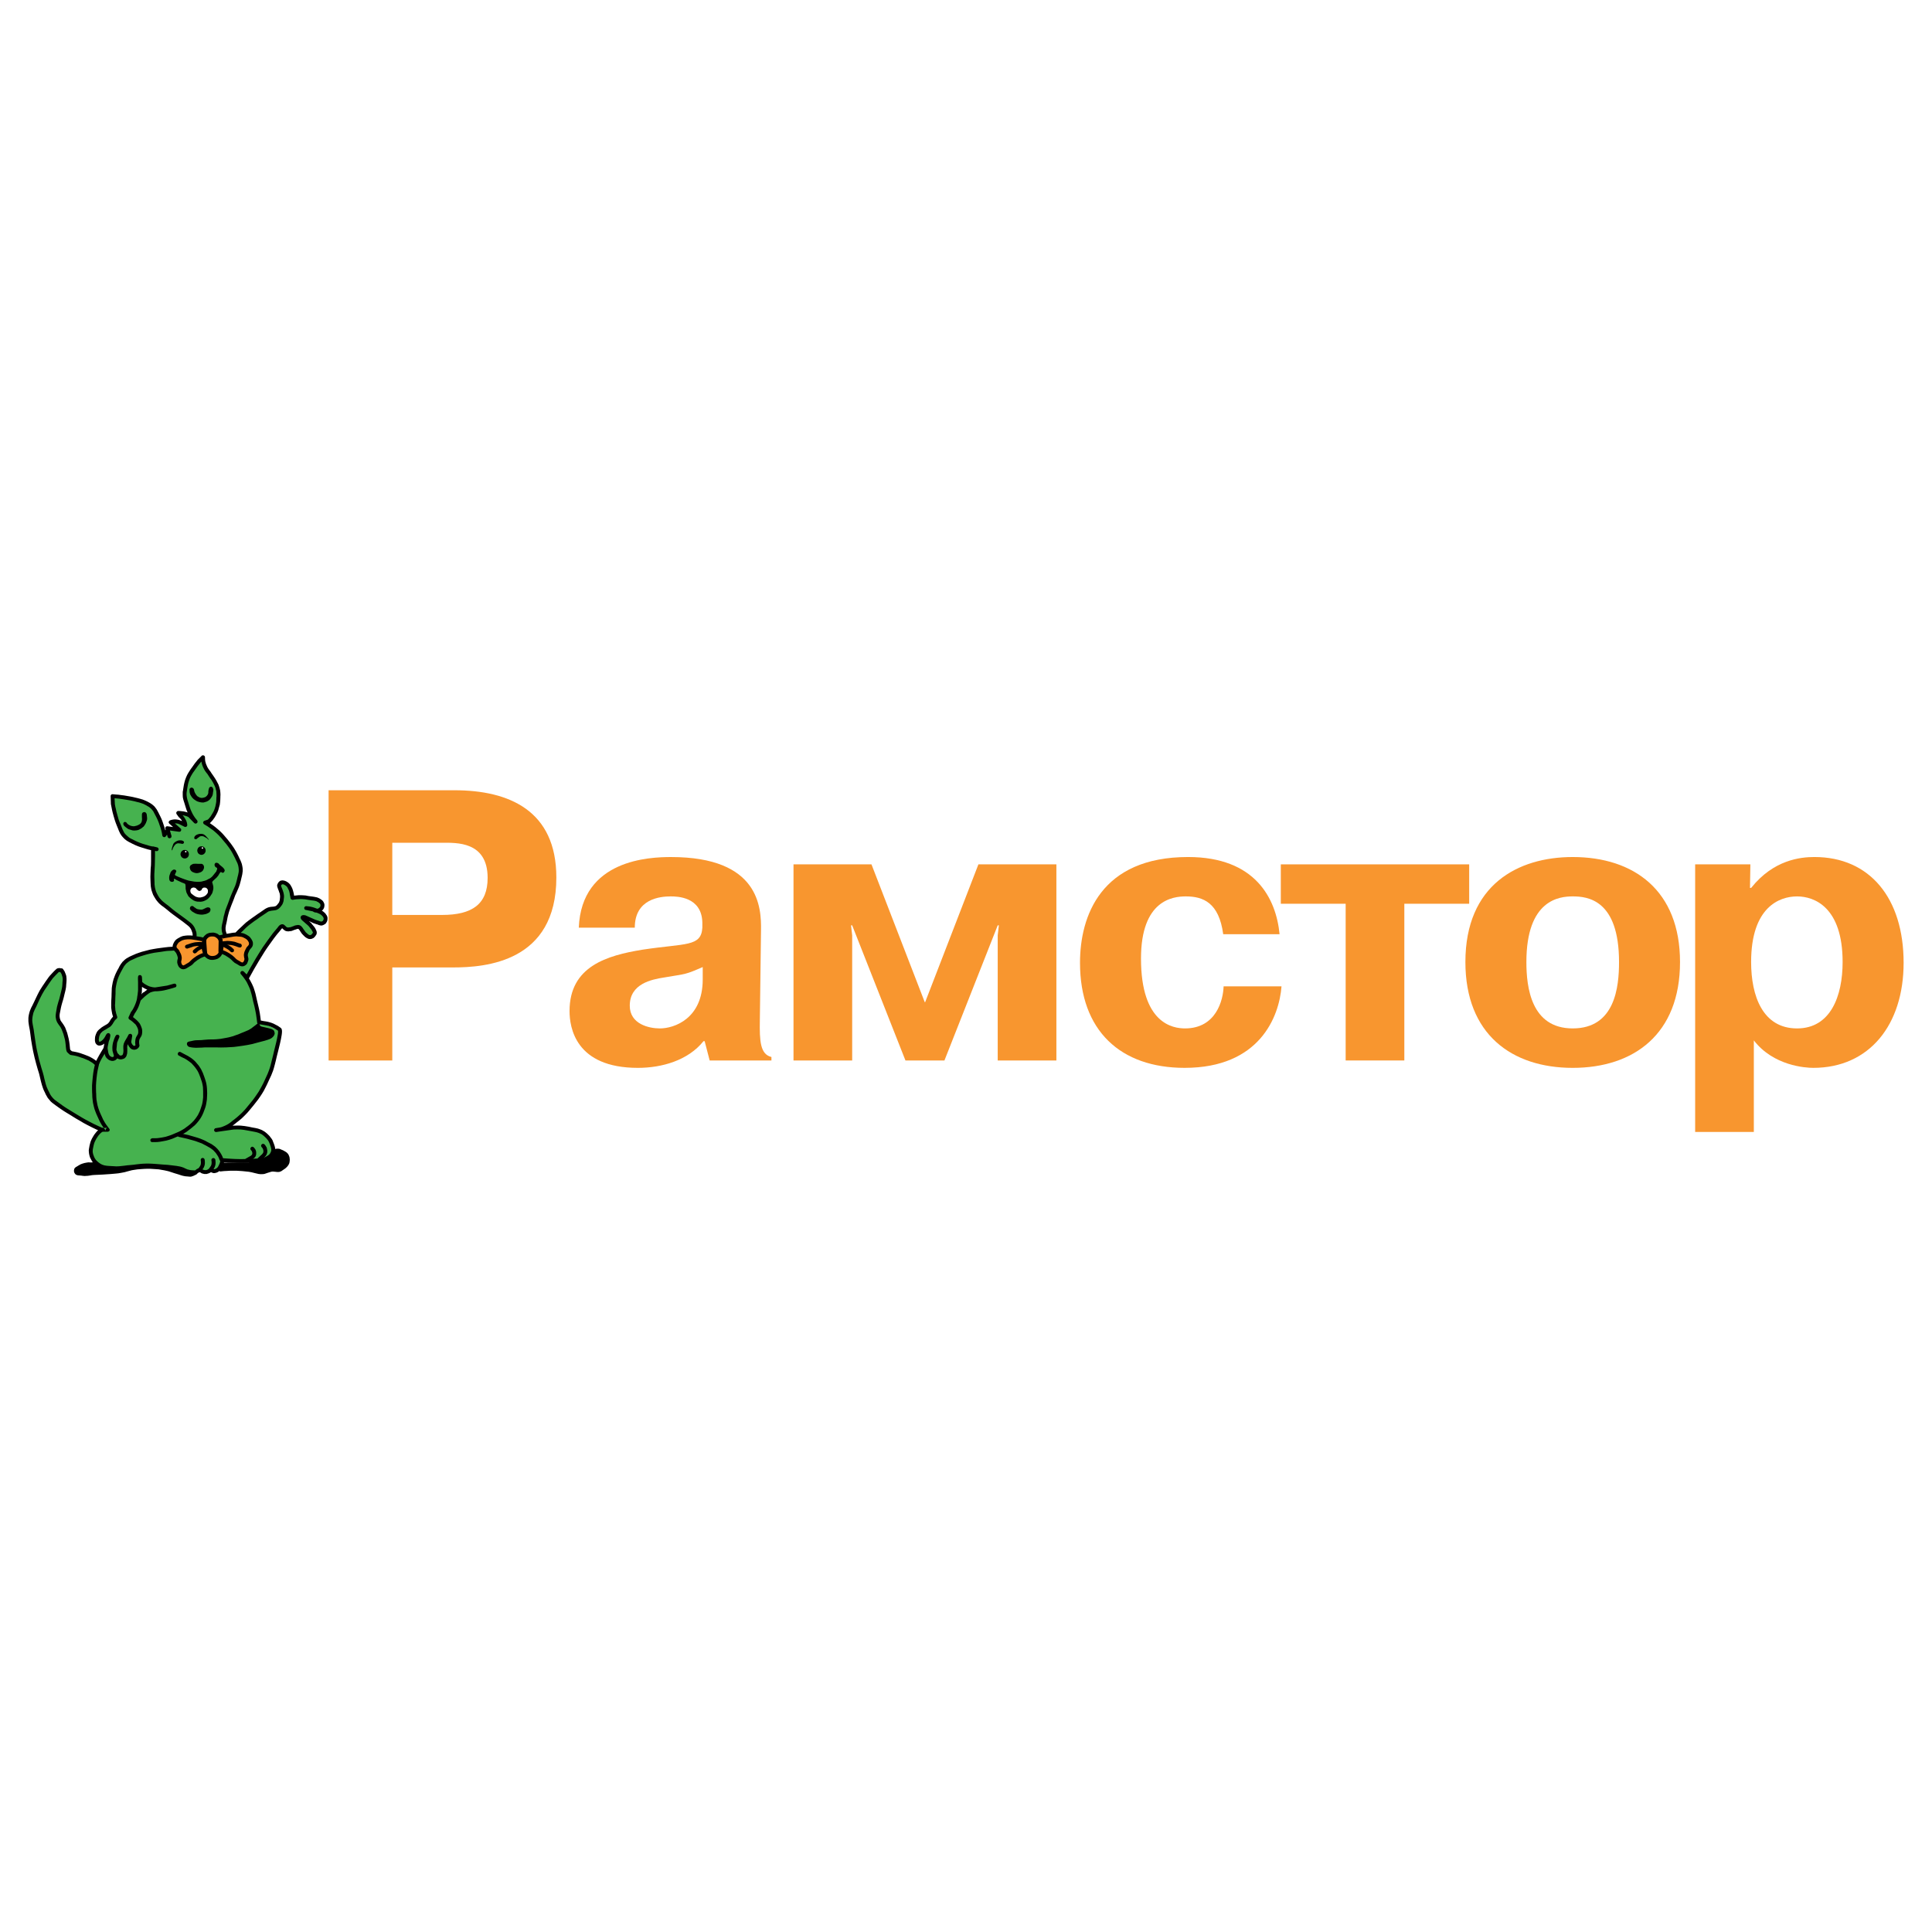 <?xml version="1.0" encoding="utf-8"?>
<!-- Generator: Adobe Illustrator 13.0.0, SVG Export Plug-In . SVG Version: 6.00 Build 14948)  -->
<!DOCTYPE svg PUBLIC "-//W3C//DTD SVG 1.0//EN" "http://www.w3.org/TR/2001/REC-SVG-20010904/DTD/svg10.dtd">
<svg version="1.0" id="Layer_1" xmlns="http://www.w3.org/2000/svg" xmlns:xlink="http://www.w3.org/1999/xlink" x="0px" y="0px"
	 width="192.756px" height="192.756px" viewBox="0 0 192.756 192.756" enable-background="new 0 0 192.756 192.756"
	 xml:space="preserve">
<g>
	<polygon fill-rule="evenodd" clip-rule="evenodd" fill="#FFFFFF" points="0,0 192.756,0 192.756,192.756 0,192.756 0,0 	"/>
	<path fill-rule="evenodd" clip-rule="evenodd" fill="#F8962F" d="M32.784,78.844v26.959h6.355v-9.281h6.046
		c3.273,0,10.322-0.54,10.322-8.974c0-6.663-4.699-8.704-10.167-8.704H32.784L32.784,78.844z M39.139,84.082h4.968
		c1.425,0,4.544-0.154,4.544,3.505c0,2.619-1.541,3.697-4.544,3.697h-4.968V84.082L39.139,84.082z"/>
	<path fill-rule="evenodd" clip-rule="evenodd" fill="#F8962F" d="M63.333,92.554c0-2.888,2.542-3.12,3.582-3.12
		c0.655,0,3.081,0.039,3.158,2.581c0,0.192,0,0.347,0,0.539c-0.115,1.926-1.656,1.541-5.97,2.195
		c-3.543,0.578-7.279,1.656-7.279,6.124c0,1.617,0.578,5.668,6.817,5.668c2.388,0,5.007-0.738,6.547-2.664h0.115l0.501,1.926h6.162
		v-0.346c-1.117-0.27-1.194-1.58-1.156-3.697l0.116-8.936c0.039-2.272-0.154-7.317-8.974-7.317c-2.118,0-8.935,0.231-9.205,7.048
		H63.333L63.333,92.554z M70.111,97.715c0,3.928-2.85,4.891-4.275,4.891c-1.079,0-3.004-0.422-3.004-2.271
		c0-2.195,2.195-2.619,3.427-2.811c2.272-0.387,2.08-0.271,3.852-1.041V97.715L70.111,97.715z"/>
	<polygon fill-rule="evenodd" clip-rule="evenodd" fill="#F8962F" points="90.337,105.803 94.227,105.803 99.542,92.323 
		99.657,92.323 99.542,93.325 99.542,105.803 105.396,105.803 105.396,86.238 97.616,86.238 92.302,99.988 92.263,99.988 
		86.948,86.238 79.168,86.238 79.168,105.803 85.022,105.803 85.022,93.325 84.907,92.323 85.022,92.323 90.337,105.803 	"/>
	<path fill-rule="evenodd" clip-rule="evenodd" fill="#F8962F" d="M122.079,98.408c-0.038,1.348-0.731,4.197-3.851,4.197
		c-1.194,0-4.391-0.461-4.391-6.97c0-5.854,3.196-6.201,4.467-6.201c1.733,0,3.312,0.617,3.736,3.774h5.623
		c-0.347-3.582-2.427-7.703-9.128-7.703c-8.704,0-10.783,5.893-10.783,10.553c0,6.779,4.044,10.482,10.437,10.482
		c7.472,0,9.436-5.09,9.667-8.133H122.079L122.079,98.408z"/>
	<polygon fill-rule="evenodd" clip-rule="evenodd" fill="#F8962F" points="134.257,90.167 134.257,105.803 140.11,105.803 
		140.11,90.167 146.581,90.167 146.581,86.238 127.787,86.238 127.787,90.167 134.257,90.167 	"/>
	<path fill-rule="evenodd" clip-rule="evenodd" fill="#F8962F" d="M156.91,106.541c6.085,0,10.706-3.357,10.706-10.559
		c0-7.125-4.583-10.476-10.706-10.476c-5.469,0-10.707,2.773-10.707,10.476C146.203,103.184,150.824,106.541,156.91,106.541
		L156.91,106.541z M156.91,102.605c-4.16,0-4.622-4.119-4.622-6.624c0-6.239,3.312-6.547,4.622-6.547
		c1.463,0,4.621,0.308,4.621,6.547C161.531,98.447,161.146,102.605,156.91,102.605L156.91,102.605z"/>
	<path fill-rule="evenodd" clip-rule="evenodd" fill="#F8962F" d="M169.126,86.238v26.695h5.854v-9.133
		c1.965,2.547,5.161,2.74,5.932,2.74c5.584,0,9.012-4.281,9.012-10.482c0-6.47-3.39-10.553-8.896-10.553
		c-1.387,0-4.082,0.27-6.316,3.081h-0.115l0.038-2.349H169.126L169.126,86.238z M174.71,95.982c0-5.469,2.812-6.547,4.583-6.547
		c1.733,0,4.545,1.079,4.545,6.547c0,3.389-1.194,6.624-4.545,6.624C175.865,102.605,174.71,99.371,174.71,95.982L174.71,95.982z"/>
	<polygon fill-rule="evenodd" clip-rule="evenodd" points="19.662,117.051 19.662,117.043 19.614,116.965 19.566,116.898 
		19.499,116.84 19.422,116.783 19.335,116.725 19.239,116.688 19.143,116.668 19.047,116.658 18.932,116.648 18.807,116.619 
		18.414,116.504 18.164,116.428 17.885,116.35 17.597,116.283 17.318,116.236 17.068,116.188 16.819,116.148 16.32,116.102 
		15.762,116.053 15.484,116.033 14.984,115.994 14.745,115.977 14.514,115.977 14.283,115.977 14.043,115.986 13.784,116.006 
		13.505,116.033 13.352,116.062 13.208,116.092 12.948,116.158 12.66,116.236 12.506,116.264 12.333,116.283 12.276,116.293 
		11.854,116.332 11.651,116.35 11.459,116.35 11.268,116.342 11.075,116.322 10.874,116.283 10.653,116.217 10.432,116.148 
		10.24,116.072 10.038,115.986 9.827,115.852 9.664,115.736 9.654,115.736 9.577,115.803 9.5,115.852 9.433,115.889 9.337,115.938 
		9.241,115.967 9.145,115.977 9.059,115.977 8.972,115.977 8.838,115.967 8.761,115.977 8.684,115.986 8.434,116.033 8.232,116.092 
		8.136,116.129 8.031,116.168 7.935,116.227 7.829,116.283 7.695,116.369 7.589,116.428 7.502,116.494 7.464,116.533 7.436,116.58 
		7.406,116.629 7.397,116.688 7.378,116.803 7.387,116.898 7.416,116.994 7.474,117.09 7.522,117.148 7.57,117.186 7.618,117.215 
		7.666,117.234 7.781,117.264 7.916,117.273 8.012,117.283 8.117,117.291 8.242,117.311 8.348,117.32 8.454,117.33 8.559,117.32 
		8.751,117.311 8.953,117.283 9.184,117.244 9.433,117.225 9.884,117.205 10.269,117.186 10.701,117.156 10.97,117.139 
		11.537,117.09 11.815,117.061 12.142,117.004 12.449,116.945 12.718,116.869 13.006,116.793 13.16,116.754 13.333,116.725 
		13.717,116.668 14.101,116.639 14.408,116.619 14.687,116.609 14.956,116.609 15.282,116.629 15.58,116.648 15.849,116.668 
		16.108,116.715 16.396,116.764 16.617,116.812 16.819,116.859 17.174,116.975 17.405,117.051 17.664,117.129 17.818,117.176 
		17.962,117.225 18.087,117.264 18.211,117.301 18.346,117.33 18.5,117.359 18.75,117.379 18.932,117.396 19.009,117.396 
		19.086,117.389 19.172,117.359 19.268,117.33 19.537,117.205 19.624,117.148 19.672,117.1 19.662,117.051 	"/>
	<polygon fill-rule="evenodd" clip-rule="evenodd" fill="#46B24F" points="25.137,110.318 26.356,108.379 27.086,106.391 
		27.653,104.363 27.883,102.828 26.961,102.404 25.828,101.963 25.319,99.207 24.666,97.68 26.692,94.203 28.133,92.56 
		28.469,92.704 29.036,92.81 29.852,92.637 30.813,93.626 31.379,93.329 31.197,92.771 30.64,92.128 30.265,91.465 31.706,92.07 
		32.369,91.974 32.494,91.561 32.062,91.081 31.994,90.86 32.119,89.986 31.37,89.746 29.535,89.506 29.18,89.583 28.863,88.603 
		28.345,88.123 27.874,88.132 28.085,89.131 28.171,89.996 27.605,90.582 26.721,90.774 24.839,92.176 23.245,93.492 22.543,93.559 
		22.418,93.05 22.332,92.301 22.591,91.196 22.976,90.322 23.446,89.131 24.003,86.874 23.936,85.991 23.014,84.319 22.015,83.33 
		20.498,82.12 21.285,81.496 21.708,80.555 21.852,78.999 21.323,77.808 20.613,76.751 20.257,75.81 19.883,76.002 18.98,77.327 
		18.404,78.758 18.673,80.295 18.98,81.285 17.885,81.092 18.365,82.12 17.117,81.976 17.625,82.619 16.809,82.677 16.425,83.244 
		15.772,81.275 14.956,80.401 13.179,79.709 11.268,79.479 11.642,81.803 12.209,83.109 13.102,83.955 14.418,84.482 15.301,84.685 
		15.301,85.981 15.244,87.834 15.35,88.939 15.868,89.871 17.76,91.465 19.076,92.301 19.431,93.107 19.326,93.962 17.405,94.692 
		15.234,94.894 13.352,95.528 12.391,96.104 11.604,97.641 11.354,99.188 11.565,101.436 9.77,103.414 9.884,104.201 
		10.864,103.701 9.692,106.209 8.761,105.68 7.119,105.113 6.84,104.768 6.523,102.943 5.803,101.637 5.947,100.195 6.484,98.141 
		6.408,97.324 6.023,96.796 4.708,97.957 3.498,100.311 3.084,101.453 3.498,104.949 4.563,108.666 5.197,109.82 7.944,111.645 
		10.182,112.758 9.481,113.555 9.087,114.564 9.472,115.861 9.971,116.379 12.074,116.6 14.735,116.35 16.55,116.447 
		18.759,116.918 19.556,117.014 19.998,116.783 20.613,116.975 21.708,116.697 22.207,115.803 26.875,115.621 27.374,114.67 
		26.395,113.076 24.368,112.547 22.803,112.576 25.137,110.318 	"/>
	<polygon fill-rule="evenodd" clip-rule="evenodd" fill="#FFFFFF" points="15.062,98.736 14.005,98.275 13.89,99.609 15.062,98.736 
			"/>
	<path fill-rule="evenodd" clip-rule="evenodd" d="M15.062,98.727l-1.047-0.471h-0.02v0.01l-0.115,1.344v0.029l0.02-0.02
		l1.171-0.873l0.02-0.01L15.062,98.727L15.062,98.727z M13.899,99.609l0.115-1.334h-0.01l1.047,0.471v-0.02L13.88,99.6
		L13.899,99.609L13.899,99.609z"/>
	<polygon fill-rule="evenodd" clip-rule="evenodd" points="20.43,83.513 20.324,83.455 20.219,83.426 20.162,83.426 20.113,83.417 
		20.056,83.426 19.998,83.436 19.921,83.465 19.873,83.503 19.815,83.551 19.749,83.59 19.69,83.638 19.643,83.686 19.595,83.714 
		19.566,83.724 19.528,83.724 19.451,83.714 19.422,83.705 19.403,83.676 19.383,83.657 19.383,83.628 19.383,83.561 19.403,83.494 
		19.441,83.426 19.499,83.369 19.576,83.311 19.672,83.263 19.787,83.225 19.912,83.196 20.037,83.196 20.162,83.196 20.286,83.234 
		20.344,83.253 20.392,83.292 20.507,83.378 20.613,83.494 20.709,83.599 20.786,83.695 20.824,83.762 20.833,83.782 20.824,83.791 
		20.814,83.782 20.776,83.762 20.718,83.705 20.68,83.657 20.603,83.608 20.43,83.513 	"/>
	<polygon fill-rule="evenodd" clip-rule="evenodd" points="17.367,84.416 17.443,84.319 17.472,84.281 17.511,84.243 17.568,84.204 
		17.606,84.185 17.664,84.156 17.712,84.146 17.789,84.137 17.866,84.137 17.933,84.156 18.01,84.156 18.077,84.175 18.145,84.185 
		18.211,84.194 18.24,84.185 18.27,84.175 18.327,84.127 18.336,84.099 18.356,84.07 18.356,84.031 18.356,84.002 18.346,83.974 
		18.327,83.955 18.27,83.906 18.192,83.868 18.116,83.849 18.01,83.839 17.904,83.839 17.789,83.858 17.674,83.897 17.559,83.955 
		17.453,84.021 17.367,84.099 17.328,84.146 17.29,84.204 17.242,84.338 17.193,84.482 17.155,84.617 17.136,84.732 17.136,84.819 
		17.136,84.838 17.146,84.848 17.165,84.829 17.193,84.8 17.232,84.704 17.242,84.655 17.271,84.579 17.367,84.416 	"/>
	<polygon fill-rule="evenodd" clip-rule="evenodd" points="19.681,84.857 19.69,84.771 19.72,84.694 19.749,84.617 19.806,84.56 
		19.864,84.502 19.94,84.463 20.017,84.444 20.094,84.435 20.181,84.444 20.267,84.463 20.334,84.502 20.392,84.56 20.44,84.617 
		20.488,84.694 20.507,84.771 20.517,84.857 20.507,84.944 20.488,85.03 20.44,85.097 20.392,85.165 20.334,85.213 20.267,85.251 
		20.181,85.28 20.094,85.29 20.017,85.28 19.94,85.251 19.864,85.213 19.806,85.165 19.749,85.097 19.72,85.03 19.69,84.944 
		19.681,84.857 	"/>
	<polygon fill-rule="evenodd" clip-rule="evenodd" points="18.01,85.222 18.02,85.136 18.048,85.059 18.087,84.982 18.135,84.924 
		18.202,84.867 18.27,84.829 18.346,84.8 18.433,84.8 18.519,84.8 18.596,84.829 18.663,84.867 18.73,84.924 18.778,84.982 
		18.817,85.059 18.836,85.136 18.846,85.222 18.836,85.309 18.817,85.395 18.778,85.462 18.73,85.53 18.663,85.578 18.596,85.616 
		18.519,85.645 18.433,85.645 18.346,85.645 18.27,85.616 18.202,85.578 18.135,85.53 18.087,85.462 18.048,85.395 18.02,85.309 
		18.01,85.222 	"/>
	<polygon fill-rule="evenodd" clip-rule="evenodd" fill="#FFFFFF" points="20.248,84.55 20.229,84.541 20.19,84.531 20.171,84.541 
		20.142,84.55 20.123,84.579 20.123,84.607 20.123,84.636 20.142,84.665 20.171,84.675 20.19,84.685 20.229,84.675 20.248,84.665 
		20.267,84.636 20.276,84.607 20.267,84.579 20.248,84.55 	"/>
	<polygon fill-rule="evenodd" clip-rule="evenodd" fill="#FFFFFF" points="18.528,84.896 18.5,84.905 18.471,84.915 18.461,84.944 
		18.452,84.973 18.461,85.001 18.471,85.021 18.5,85.04 18.528,85.049 18.557,85.04 18.586,85.021 18.605,85.001 18.605,84.973 
		18.605,84.944 18.586,84.915 18.557,84.905 18.528,84.896 	"/>
	<polygon fill-rule="evenodd" clip-rule="evenodd" points="20.113,86.183 20.171,86.202 20.219,86.23 20.257,86.269 20.296,86.308 
		20.324,86.365 20.344,86.423 20.354,86.471 20.354,86.519 20.354,86.577 20.344,86.634 20.296,86.75 20.267,86.816 20.219,86.874 
		20.171,86.922 20.123,86.96 20.065,86.999 19.998,87.028 19.864,87.076 19.739,87.105 19.633,87.114 19.528,87.105 19.403,87.076 
		19.259,87.019 19.191,86.99 19.134,86.941 19.076,86.903 19.038,86.846 19,86.788 18.97,86.711 18.951,86.634 18.932,86.567 
		18.941,86.49 18.961,86.423 19,86.355 19.047,86.308 19.105,86.279 19.163,86.24 19.249,86.202 19.287,86.183 19.335,86.183 
		19.537,86.173 19.71,86.183 19.893,86.183 20.113,86.183 	"/>
	<polygon fill-rule="evenodd" clip-rule="evenodd" points="21.478,86.116 21.506,86.096 21.535,86.087 21.592,86.077 21.66,86.087 
		21.717,86.106 21.756,86.125 21.794,86.144 21.842,86.192 21.89,86.25 21.948,86.308 22.054,86.394 22.149,86.471 22.236,86.547 
		22.332,86.653 22.38,86.721 22.409,86.797 22.418,86.836 22.418,86.874 22.399,86.913 22.39,86.951 22.351,87.009 22.303,87.057 
		22.274,87.066 22.246,87.076 22.207,87.085 22.178,87.076 22.159,87.057 22.14,87.047 22.13,87.038 22.102,87.019 22.063,87.019 
		22.025,87.009 21.996,87.019 21.967,87.047 21.833,87.258 21.785,87.345 21.708,87.441 21.602,87.566 21.487,87.671 21.381,87.767 
		21.247,87.892 21.199,87.959 21.179,87.998 21.17,88.046 21.179,88.065 21.189,88.094 21.208,88.142 21.256,88.334 21.275,88.411 
		21.285,88.497 21.285,88.583 21.285,88.67 21.247,88.862 21.208,89.006 21.16,89.141 21.083,89.256 20.997,89.391 20.882,89.535 
		20.767,89.65 20.699,89.708 20.632,89.755 20.469,89.842 20.315,89.909 20.162,89.948 20.008,89.967 19.835,89.958 19.72,89.958 
		19.614,89.938 19.518,89.919 19.422,89.88 19.326,89.842 19.239,89.785 19.153,89.727 19.057,89.66 18.903,89.525 18.807,89.429 
		18.75,89.333 18.682,89.199 18.625,89.093 18.586,88.987 18.539,88.757 18.519,88.68 18.519,88.613 18.519,88.478 18.509,88.344 
		18.5,88.276 18.48,88.2 18.461,88.18 18.423,88.161 18.317,88.113 18.183,88.065 18.058,88.008 17.625,87.806 17.559,87.767 
		17.491,87.719 17.434,87.69 17.405,87.681 17.386,87.681 17.357,87.69 17.347,87.71 17.347,87.739 17.347,87.767 17.367,87.844 
		17.357,87.883 17.337,87.902 17.299,87.95 17.242,87.969 17.184,87.979 17.126,87.979 17.078,87.969 17.04,87.95 17.001,87.931 
		16.973,87.912 16.925,87.844 16.905,87.806 16.896,87.767 16.876,87.594 16.886,87.47 16.905,87.354 16.954,87.22 16.992,87.124 
		17.011,87.047 17.059,86.97 17.146,86.874 17.213,86.816 17.28,86.778 17.318,86.759 17.357,86.759 17.396,86.759 17.434,86.759 
		17.481,86.778 17.511,86.797 17.54,86.826 17.568,86.855 17.587,86.894 17.587,86.922 17.587,86.96 17.568,86.99 17.54,87.057 
		17.501,87.133 17.491,87.181 17.462,87.22 17.453,87.258 17.453,87.277 17.462,87.297 17.491,87.335 17.549,87.374 17.741,87.46 
		17.991,87.566 18.24,87.662 18.452,87.739 18.644,87.806 18.846,87.863 19.066,87.902 19.393,87.959 19.537,87.969 19.681,87.979 
		19.825,87.979 19.969,87.969 20.123,87.95 20.296,87.902 20.42,87.873 20.536,87.834 20.651,87.787 20.767,87.719 20.958,87.624 
		21.026,87.575 21.083,87.527 21.16,87.46 21.228,87.383 21.429,87.133 21.583,86.941 21.592,86.903 21.612,86.846 21.66,86.74 
		21.669,86.682 21.669,86.653 21.66,86.625 21.64,86.596 21.631,86.577 21.583,86.547 21.535,86.529 21.506,86.509 21.487,86.49 
		21.458,86.442 21.429,86.394 21.41,86.346 21.41,86.289 21.41,86.24 21.419,86.192 21.448,86.154 21.478,86.116 	"/>
	<polygon fill-rule="evenodd" clip-rule="evenodd" points="20.795,90.534 20.738,90.524 20.68,90.534 20.564,90.572 20.517,90.591 
		20.469,90.62 20.363,90.668 20.267,90.716 20.171,90.745 20.113,90.754 20.056,90.754 19.94,90.745 19.806,90.726 19.672,90.697 
		19.595,90.658 19.528,90.61 19.46,90.562 19.383,90.514 19.326,90.466 19.287,90.428 19.229,90.399 19.201,90.389 19.172,90.389 
		19.105,90.399 19.047,90.428 19,90.466 18.97,90.534 18.951,90.61 18.951,90.649 18.951,90.688 18.98,90.745 19.028,90.802 
		19.114,90.889 19.182,90.947 19.345,91.042 19.46,91.11 19.566,91.158 19.681,91.196 19.815,91.225 19.95,91.244 20.075,91.254 
		20.209,91.254 20.324,91.235 20.44,91.215 20.555,91.187 20.661,91.148 20.747,91.1 20.814,91.071 20.872,91.033 20.92,90.985 
		20.958,90.918 20.987,90.851 20.997,90.774 20.997,90.707 20.968,90.629 20.939,90.591 20.901,90.562 20.853,90.543 20.795,90.534 
			"/>
	<polygon fill-rule="evenodd" clip-rule="evenodd" points="21.016,78.49 20.958,78.519 20.911,78.547 20.882,78.585 20.862,78.624 
		20.833,78.71 20.805,78.835 20.786,78.951 20.786,79.066 20.767,79.181 20.747,79.229 20.718,79.287 20.67,79.354 20.632,79.402 
		20.584,79.45 20.536,79.488 20.479,79.527 20.42,79.546 20.344,79.575 20.276,79.584 20.2,79.604 20.142,79.604 20.075,79.604 
		20.017,79.594 19.893,79.555 19.777,79.488 19.71,79.45 19.662,79.412 19.624,79.363 19.585,79.315 19.518,79.219 19.451,79.104 
		19.422,79.037 19.393,78.97 19.364,78.835 19.354,78.777 19.326,78.72 19.297,78.672 19.249,78.624 19.191,78.595 19.124,78.585 
		19.066,78.585 19,78.614 18.961,78.653 18.932,78.682 18.913,78.729 18.903,78.768 18.913,78.883 18.913,78.989 18.932,79.104 
		18.961,79.21 19,79.306 19.066,79.412 19.143,79.537 19.229,79.632 19.326,79.729 19.451,79.815 19.566,79.892 19.672,79.949 
		19.787,79.988 19.921,80.026 20.084,80.055 20.162,80.064 20.238,80.064 20.315,80.064 20.382,80.045 20.545,79.998 20.632,79.969 
		20.709,79.93 20.776,79.892 20.843,79.844 20.901,79.796 20.958,79.738 21.064,79.594 21.151,79.459 21.208,79.334 21.237,79.2 
		21.256,79.037 21.275,78.921 21.285,78.816 21.285,78.768 21.275,78.72 21.256,78.672 21.237,78.614 21.189,78.557 21.141,78.508 
		21.093,78.49 21.016,78.49 	"/>
	<polygon fill-rule="evenodd" clip-rule="evenodd" points="14.274,81.054 14.216,81.092 14.188,81.14 14.168,81.198 14.159,81.255 
		14.159,81.39 14.159,81.534 14.168,81.659 14.168,81.784 14.159,81.851 14.149,81.918 14.13,81.985 14.101,82.053 14.062,82.11 
		14.015,82.168 13.966,82.207 13.918,82.245 13.793,82.312 13.659,82.37 13.544,82.398 13.438,82.427 13.333,82.437 13.217,82.427 
		13.083,82.398 12.977,82.36 12.862,82.302 12.756,82.226 12.718,82.197 12.689,82.168 12.641,82.101 12.622,82.072 12.583,82.043 
		12.545,82.024 12.487,82.005 12.449,82.005 12.411,82.015 12.372,82.043 12.343,82.072 12.314,82.11 12.305,82.158 12.305,82.216 
		12.314,82.264 12.353,82.341 12.401,82.408 12.536,82.523 12.65,82.61 12.756,82.687 12.872,82.744 13.016,82.783 13.131,82.821 
		13.236,82.85 13.342,82.859 13.457,82.859 13.649,82.84 13.736,82.821 13.812,82.802 13.89,82.763 13.966,82.725 14.13,82.629 
		14.264,82.514 14.332,82.466 14.379,82.398 14.466,82.274 14.552,82.12 14.62,81.938 14.648,81.86 14.667,81.784 14.677,81.698 
		14.677,81.611 14.667,81.515 14.658,81.419 14.648,81.323 14.639,81.246 14.61,81.169 14.581,81.121 14.542,81.083 14.514,81.054 
		14.485,81.035 14.447,81.025 14.418,81.025 14.351,81.025 14.274,81.054 	"/>
	<polygon fill-rule="evenodd" clip-rule="evenodd" points="28.901,115.602 28.892,115.506 28.873,115.418 28.844,115.342 
		28.815,115.266 28.748,115.141 28.662,115.045 28.565,114.957 28.459,114.891 28.239,114.766 28.143,114.727 28.028,114.68 
		27.922,114.631 27.826,114.611 27.72,114.604 27.624,114.604 27.519,114.621 27.413,114.65 27.297,114.699 27.269,114.717 
		26.596,115.562 24.81,115.977 22.082,115.994 22.054,116.006 22.034,116.014 22.025,116.043 22.015,116.072 21.9,116.754 
		21.89,116.803 21.909,116.84 21.929,116.869 21.958,116.879 22.342,116.84 22.688,116.822 22.995,116.803 23.581,116.803 
		24.167,116.84 24.829,116.908 25.127,116.965 25.396,117.033 25.598,117.08 25.809,117.129 26.03,117.148 26.279,117.139 
		26.395,117.119 26.51,117.08 26.702,117.014 26.865,116.965 27.048,116.908 27.163,116.889 27.278,116.889 27.48,116.908 
		27.643,116.928 27.797,116.928 27.883,116.918 27.96,116.889 28.047,116.859 28.133,116.803 28.229,116.734 28.488,116.553 
		28.613,116.438 28.719,116.312 28.767,116.244 28.806,116.178 28.844,116.102 28.873,116.014 28.892,115.918 28.901,115.822 
		28.911,115.717 28.901,115.602 	"/>
	<polygon fill-rule="evenodd" clip-rule="evenodd" points="23.667,104.412 24.214,104.336 24.695,104.258 25.175,104.162 
		25.703,104.018 26.068,103.922 26.404,103.836 26.712,103.74 26.846,103.691 26.961,103.645 27.067,103.586 27.144,103.529 
		27.24,103.441 27.307,103.355 27.355,103.279 27.384,103.201 27.403,103.135 27.403,103.059 27.384,102.98 27.355,102.885 
		27.336,102.846 27.317,102.809 27.278,102.779 27.24,102.75 27.144,102.693 27.019,102.645 26.875,102.605 26.731,102.568 
		26.443,102.502 26.174,102.443 26.078,102.414 26.001,102.385 25.962,102.348 25.934,102.299 25.896,102.193 25.867,102.098 
		25.837,102.068 25.818,102.049 25.78,102.049 25.742,102.078 25.482,102.289 25.251,102.463 25.079,102.598 24.925,102.693 
		24.791,102.77 24.656,102.828 24.387,102.943 24.032,103.086 23.763,103.201 23.504,103.289 23.273,103.375 23.033,103.441 
		22.803,103.5 22.562,103.547 22.015,103.645 21.765,103.672 21.544,103.691 21.333,103.701 21.122,103.701 20.786,103.711 
		20.401,103.74 20.094,103.77 19.844,103.777 19.537,103.787 19.374,103.807 19.182,103.846 19.057,103.875 18.913,103.902 
		18.836,103.922 18.778,103.941 18.721,103.98 18.682,104.018 18.653,104.076 18.653,104.143 18.653,104.201 18.673,104.258 
		18.701,104.307 18.73,104.355 18.778,104.393 18.826,104.432 18.884,104.451 18.951,104.469 19.105,104.498 19.259,104.518 
		19.403,104.527 19.556,104.537 19.844,104.527 20.142,104.518 20.44,104.498 20.767,104.498 21.525,104.498 22.044,104.508 
		22.553,104.498 23.071,104.469 23.359,104.451 23.667,104.412 	"/>
	<polygon fill-rule="evenodd" clip-rule="evenodd" fill="#FFFFFF" points="19.921,88.891 19.959,88.882 19.998,88.862 
		20.075,88.824 20.113,88.776 20.133,88.728 20.152,88.68 20.19,88.632 20.248,88.593 20.296,88.565 20.363,88.555 20.43,88.555 
		20.517,88.565 20.584,88.593 20.642,88.642 20.699,88.708 20.728,88.766 20.738,88.814 20.747,88.872 20.747,88.93 20.738,89.026 
		20.709,89.112 20.651,89.189 20.584,89.275 20.507,89.343 20.42,89.4 20.334,89.448 20.229,89.487 20.075,89.525 19.998,89.544 
		19.931,89.544 19.854,89.544 19.787,89.535 19.624,89.496 19.528,89.458 19.451,89.419 19.383,89.372 19.297,89.313 19.201,89.237 
		19.105,89.16 19.066,89.122 19.038,89.083 19.019,89.026 19,88.968 18.99,88.891 18.99,88.824 19.009,88.766 19.038,88.699 
		19.076,88.642 19.124,88.603 19.182,88.574 19.249,88.555 19.316,88.545 19.374,88.555 19.431,88.565 19.499,88.593 19.556,88.632 
		19.595,88.68 19.643,88.737 19.7,88.786 19.796,88.862 19.854,88.882 19.883,88.891 19.921,88.891 	"/>
	<polygon fill-rule="evenodd" clip-rule="evenodd" points="32.426,91.1 32.35,91.033 32.273,90.966 32.196,90.908 32.109,90.86 
		32.177,90.802 32.225,90.754 32.263,90.697 32.301,90.629 32.33,90.562 32.35,90.495 32.359,90.428 32.369,90.351 32.369,90.274 
		32.359,90.207 32.35,90.149 32.321,90.092 32.273,89.986 32.206,89.89 32.128,89.813 32.052,89.755 31.908,89.66 31.821,89.611 
		31.725,89.573 31.639,89.535 31.543,89.516 31.351,89.477 31.159,89.448 30.861,89.41 30.736,89.391 30.496,89.343 30.371,89.333 
		30.227,89.324 30.016,89.313 29.814,89.313 29.622,89.333 29.411,89.352 29.343,89.362 29.305,89.169 29.295,89.131 29.276,89.093 
		29.257,89.074 29.228,89.045 29.199,89.026 29.161,89.016 29.123,89.006 29.084,89.016 29.045,89.026 29.007,89.045 28.979,89.064 
		28.949,89.093 28.94,89.122 28.921,89.16 28.921,89.199 28.921,89.237 28.988,89.621 28.998,89.65 29.017,89.688 29.045,89.717 
		29.074,89.736 29.104,89.755 29.142,89.775 29.18,89.775 29.218,89.775 29.449,89.736 29.66,89.717 29.843,89.708 30.016,89.698 
		30.208,89.708 30.448,89.727 30.668,89.765 30.793,89.785 31.11,89.833 31.284,89.852 31.437,89.88 31.581,89.919 31.639,89.958 
		31.706,89.986 31.831,90.072 31.879,90.121 31.927,90.159 31.946,90.197 31.965,90.246 31.975,90.284 31.975,90.332 31.965,90.399 
		31.946,90.466 31.908,90.514 31.85,90.572 31.802,90.61 31.754,90.639 31.706,90.658 31.658,90.668 31.601,90.649 31.332,90.553 
		31.207,90.514 31.091,90.485 30.967,90.457 30.842,90.438 30.563,90.409 30.524,90.409 30.486,90.418 30.458,90.428 30.429,90.447 
		30.4,90.476 30.381,90.505 30.361,90.534 30.352,90.572 30.352,90.61 30.361,90.649 30.371,90.678 30.39,90.716 30.409,90.735 
		30.438,90.764 30.467,90.774 30.505,90.783 31.207,90.927 31.303,90.985 31.389,91.023 31.495,91.042 31.591,91.052 31.754,91.12 
		31.898,91.187 32.023,91.264 32.081,91.312 32.138,91.369 32.225,91.465 32.253,91.513 32.273,91.561 32.282,91.6 32.292,91.638 
		32.292,91.677 32.282,91.725 32.253,91.801 32.225,91.859 32.167,91.907 32.1,91.936 32.052,91.945 32.014,91.945 31.956,91.926 
		31.87,91.897 31.773,91.859 31.667,91.83 31.523,91.782 31.398,91.734 31.159,91.628 30.985,91.552 30.793,91.465 30.668,91.408 
		30.592,91.379 30.515,91.34 30.419,91.312 30.313,91.302 30.246,91.302 30.188,91.312 30.141,91.331 30.092,91.35 30.064,91.379 
		30.044,91.398 30.006,91.456 29.996,91.532 29.996,91.6 30.025,91.667 30.073,91.744 30.141,91.821 30.227,91.897 30.448,92.09 
		30.659,92.272 30.765,92.368 30.832,92.445 30.967,92.618 31.072,92.752 31.14,92.868 31.178,92.944 31.207,93.002 31.216,93.041 
		31.207,93.069 31.207,93.079 31.13,93.175 31.072,93.242 31.015,93.28 30.938,93.3 30.909,93.3 30.871,93.29 30.774,93.242 
		30.678,93.166 30.592,93.088 30.582,93.079 30.496,93.002 30.429,92.906 30.294,92.724 30.188,92.56 30.121,92.483 30.054,92.407 
		29.978,92.349 29.891,92.311 29.795,92.291 29.747,92.282 29.689,92.291 29.555,92.311 29.42,92.339 29.314,92.387 29.209,92.425 
		29.026,92.493 28.949,92.512 28.854,92.521 28.806,92.531 28.709,92.531 28.671,92.531 28.632,92.512 28.584,92.493 28.537,92.445 
		28.393,92.311 28.335,92.263 28.277,92.233 28.21,92.214 28.133,92.214 28.076,92.224 28.018,92.243 27.96,92.272 27.903,92.311 
		27.845,92.358 27.788,92.425 27.663,92.589 27.394,92.906 27.221,93.117 27,93.415 26.683,93.847 26.366,94.299 26.203,94.529 
		26.02,94.817 25.732,95.278 25.492,95.672 25.002,96.517 24.608,97.219 24.32,96.93 24.292,96.911 24.253,96.892 24.224,96.882 
		24.186,96.873 24.147,96.882 24.109,96.882 24.08,96.901 24.051,96.93 24.022,96.949 24.003,96.988 23.994,97.017 23.984,97.055 
		23.994,97.094 23.994,97.132 24.013,97.16 24.032,97.189 24.272,97.479 24.368,97.611 24.464,97.746 24.551,97.881 24.637,98.025 
		24.8,98.361 24.868,98.516 24.935,98.658 25.021,98.938 25.098,99.207 25.165,99.484 25.262,99.928 25.376,100.369 25.463,100.762 
		25.54,101.166 25.607,101.627 25.655,102.002 25.665,102.068 25.703,102.117 25.751,102.154 25.809,102.174 26.26,102.25 
		26.625,102.318 26.789,102.357 26.961,102.414 27.125,102.482 27.307,102.568 27.509,102.684 27.729,102.828 27.739,102.865 
		27.739,102.934 27.739,103.039 27.72,103.191 27.643,103.605 27.557,104 27.365,104.777 27.259,105.229 27.134,105.729 27,106.275 
		26.933,106.506 26.865,106.707 26.789,106.91 26.702,107.131 26.462,107.658 26.298,108.014 26.136,108.33 25.972,108.629 
		25.809,108.916 25.626,109.186 25.434,109.465 25.223,109.752 24.973,110.059 24.589,110.529 24.407,110.742 24.224,110.934 
		24.042,111.115 23.84,111.299 23.619,111.49 23.37,111.691 23.167,111.846 23.004,111.98 22.841,112.096 22.668,112.201 
		22.457,112.307 22.294,112.375 22.13,112.441 21.986,112.48 21.833,112.508 21.535,112.557 21.496,112.566 21.458,112.576 
		21.429,112.605 21.41,112.633 21.381,112.662 21.372,112.691 21.362,112.73 21.362,112.768 21.372,112.807 21.391,112.846 
		21.41,112.873 21.439,112.902 21.467,112.922 21.506,112.932 21.544,112.941 21.583,112.941 21.9,112.893 23.312,112.691 
		23.696,112.682 24.022,112.691 24.358,112.73 24.733,112.797 25.06,112.855 25.454,112.932 25.626,112.971 25.799,113.027 
		25.953,113.094 26.116,113.172 26.27,113.287 26.423,113.422 26.596,113.594 26.664,113.68 26.731,113.758 26.789,113.854 
		26.836,113.949 26.885,114.055 26.933,114.17 26.952,114.238 27.019,114.43 27.038,114.525 27.057,114.604 27.067,114.689 
		27.067,114.766 27.048,114.852 27.019,114.939 26.98,115.016 26.942,115.092 26.894,115.15 26.836,115.207 26.77,115.256 
		26.702,115.303 26.52,115.41 26.423,115.457 26.337,115.506 26.241,115.525 26.145,115.553 25.953,115.572 25.732,115.582 
		25.559,115.592 25.069,115.621 24.618,115.631 24.214,115.641 23.821,115.641 23.437,115.631 23.043,115.611 22.188,115.553 
		22.149,115.553 22.111,115.572 22.073,115.582 22.044,115.602 22.015,115.641 21.996,115.668 21.977,115.707 21.977,115.746 
		21.967,115.861 21.948,115.967 21.919,116.062 21.871,116.168 21.794,116.332 21.756,116.398 21.708,116.467 21.66,116.514 
		21.612,116.553 21.554,116.59 21.487,116.629 21.41,116.648 21.353,116.658 21.304,116.639 21.256,116.619 21.189,116.58 
		21.141,116.562 21.093,116.553 21.035,116.553 20.978,116.553 20.911,116.58 20.853,116.609 20.738,116.678 20.632,116.725 
		20.536,116.744 20.44,116.744 20.344,116.725 20.257,116.697 20.171,116.648 20.084,116.58 20.017,116.543 19.94,116.533 
		19.873,116.533 19.796,116.562 19.71,116.6 19.624,116.648 19.46,116.773 19.278,116.764 19.114,116.754 18.951,116.734 
		18.769,116.688 18.682,116.668 18.605,116.629 18.471,116.572 18.317,116.494 18.231,116.467 18.125,116.428 17.933,116.379 
		17.76,116.35 17.606,116.322 17.443,116.303 17.203,116.273 16.723,116.217 16.271,116.188 16.031,116.168 15.676,116.139 
		15.407,116.119 15.148,116.102 14.879,116.092 14.562,116.092 14.293,116.102 14.053,116.119 13.611,116.168 13.323,116.207 
		13.006,116.236 12.689,116.264 12.401,116.303 12.132,116.332 11.873,116.359 11.594,116.369 11.45,116.359 11.287,116.35 
		10.96,116.332 10.682,116.312 10.557,116.293 10.432,116.273 10.307,116.236 10.192,116.197 10.077,116.139 9.952,116.062 
		9.836,115.977 9.731,115.889 9.654,115.812 9.577,115.736 9.51,115.641 9.452,115.553 9.404,115.447 9.356,115.332 9.308,115.188 
		9.27,115.064 9.25,114.93 9.25,114.805 9.26,114.67 9.289,114.525 9.356,114.209 9.404,114.045 9.462,113.9 9.529,113.768 
		9.615,113.604 9.759,113.383 9.827,113.287 9.904,113.201 9.98,113.113 10.067,113.037 10.269,112.863 10.307,112.836 
		10.326,112.787 10.346,112.738 10.346,112.691 10.336,112.643 10.307,112.605 10.269,112.566 10.23,112.537 9.827,112.355 
		9.356,112.135 8.895,111.895 8.511,111.691 8.175,111.5 7.493,111.088 7.397,111.029 7.051,110.818 6.542,110.502 6.283,110.328 
		6.004,110.127 5.755,109.945 5.61,109.838 5.476,109.742 5.351,109.627 5.217,109.482 5.092,109.32 4.996,109.166 4.919,109.004 
		4.833,108.83 4.775,108.715 4.708,108.561 4.65,108.428 4.563,108.158 4.497,107.898 4.429,107.639 4.362,107.342 4.275,107.016 
		4.122,106.516 3.978,106.006 3.901,105.738 3.833,105.439 3.689,104.807 3.632,104.527 3.584,104.248 3.498,103.682 3.401,103.02 
		3.363,102.73 3.315,102.473 3.267,102.223 3.229,101.973 3.219,101.848 3.219,101.723 3.229,101.588 3.248,101.436 3.277,101.291 
		3.305,101.166 3.334,101.041 3.382,100.926 3.478,100.695 3.594,100.475 3.767,100.1 3.987,99.619 4.198,99.207 4.314,99.004 
		4.438,98.793 4.746,98.342 4.88,98.141 5.083,97.852 5.274,97.592 5.39,97.469 5.524,97.324 5.687,97.16 5.87,96.978 5.879,96.978 
		5.898,96.978 5.985,96.978 6.023,96.988 6.072,97.064 6.12,97.15 6.158,97.229 6.187,97.334 6.216,97.42 6.235,97.496 6.254,97.65 
		6.254,97.814 6.235,97.977 6.225,98.188 6.206,98.428 6.167,98.639 6.12,98.842 5.976,99.428 5.908,99.697 5.831,99.928 
		5.735,100.273 5.687,100.455 5.61,100.896 5.582,101.061 5.562,101.232 5.553,101.32 5.553,101.416 5.562,101.521 5.582,101.627 
		5.601,101.732 5.63,101.828 5.668,101.914 5.707,102.002 5.803,102.154 5.898,102.289 6.033,102.473 6.081,102.568 6.139,102.674 
		6.244,102.943 6.331,103.174 6.398,103.422 6.475,103.701 6.503,103.855 6.523,103.99 6.552,104.238 6.571,104.461 6.609,104.748 
		6.628,104.816 6.648,104.883 6.676,104.941 6.715,104.988 6.802,105.074 6.878,105.143 6.955,105.209 7.003,105.238 7.061,105.258 
		7.358,105.305 7.627,105.363 7.887,105.439 8.185,105.545 8.261,105.564 8.473,105.65 8.655,105.729 8.838,105.805 9.029,105.92 
		9.174,106.006 9.289,106.094 9.404,106.189 9.529,106.295 9.558,106.324 9.606,106.342 9.645,106.342 9.692,106.342 9.731,106.334 
		9.779,106.314 9.808,106.275 9.827,106.246 10.096,105.709 10.25,105.439 10.432,105.143 10.576,104.912 10.691,104.709 
		10.701,104.672 10.71,104.633 10.71,104.604 10.701,104.566 10.691,104.527 10.672,104.498 10.644,104.469 10.605,104.451 
		10.566,104.432 10.538,104.422 10.5,104.432 10.461,104.432 10.422,104.451 10.394,104.469 10.365,104.498 10.346,104.527 
		10.23,104.719 10.096,104.941 9.914,105.248 9.75,105.545 9.597,105.844 9.433,105.719 9.241,105.594 9.02,105.469 8.818,105.373 
		8.617,105.295 8.396,105.209 8.309,105.18 8.012,105.074 7.743,104.998 7.474,104.941 7.176,104.883 7.128,104.844 7.07,104.797 
		7.032,104.758 7.003,104.719 6.994,104.691 6.965,104.412 6.945,104.201 6.907,103.932 6.85,103.625 6.772,103.316 6.706,103.059 
		6.609,102.799 6.503,102.52 6.427,102.385 6.359,102.27 6.216,102.059 6.129,101.943 6.052,101.828 6.004,101.703 5.985,101.637 
		5.966,101.559 5.947,101.406 5.947,101.262 5.966,101.117 5.995,100.965 6.042,100.725 6.081,100.531 6.12,100.359 6.206,100.043 
		6.283,99.793 6.359,99.514 6.446,99.148 6.503,98.928 6.552,98.707 6.59,98.477 6.609,98.207 6.628,98.006 6.638,97.824 
		6.638,97.631 6.628,97.535 6.619,97.43 6.6,97.324 6.562,97.209 6.503,97.064 6.456,96.94 6.379,96.815 6.292,96.69 6.264,96.661 
		6.225,96.632 6.187,96.613 6.139,96.613 6.042,96.604 5.947,96.584 5.831,96.594 5.783,96.604 5.716,96.623 5.659,96.652 
		5.601,96.7 5.399,96.892 5.236,97.064 5.092,97.219 4.967,97.354 4.861,97.488 4.766,97.621 4.554,97.92 4.419,98.121 
		4.256,98.361 4.122,98.572 3.987,98.783 3.872,98.994 3.757,99.217 3.651,99.438 3.411,99.945 3.238,100.301 3.113,100.541 
		3.008,100.791 2.96,100.926 2.921,101.07 2.883,101.223 2.854,101.387 2.834,101.551 2.834,101.713 2.834,101.867 2.844,102.002 
		2.883,102.279 2.931,102.549 2.979,102.799 3.017,103.068 3.104,103.74 3.2,104.316 3.305,104.883 3.45,105.525 3.603,106.111 
		3.747,106.621 3.901,107.121 3.978,107.438 4.045,107.727 4.112,107.994 4.189,108.273 4.285,108.561 4.343,108.715 4.419,108.879 
		4.477,108.994 4.563,109.186 4.66,109.357 4.766,109.541 4.919,109.723 5.063,109.896 5.217,110.031 5.37,110.146 5.524,110.262 
		5.764,110.434 6.052,110.637 6.321,110.818 6.581,110.982 6.85,111.145 7.195,111.355 7.282,111.414 7.646,111.635 7.983,111.826 
		8.319,112.029 8.712,112.24 9.184,112.48 9.664,112.711 9.789,112.758 9.645,112.902 9.52,113.057 9.395,113.219 9.279,113.412 
		9.174,113.594 9.097,113.758 9.029,113.93 8.981,114.113 8.934,114.295 8.905,114.459 8.876,114.621 8.856,114.785 8.867,114.947 
		8.886,115.111 8.924,115.285 8.981,115.477 9.059,115.631 9.135,115.773 9.203,115.889 9.298,116.006 9.385,116.102 9.491,116.197 
		9.606,116.283 9.721,116.369 9.875,116.475 10.028,116.553 10.182,116.6 10.326,116.648 10.48,116.678 10.624,116.697 
		10.941,116.715 11.258,116.734 11.431,116.754 11.594,116.754 11.892,116.744 12.18,116.715 12.449,116.688 12.728,116.648 
		13.044,116.619 13.371,116.58 13.659,116.553 14.091,116.504 14.312,116.484 14.572,116.475 14.869,116.475 15.138,116.484 
		15.647,116.523 16.002,116.553 16.243,116.572 16.685,116.6 17.155,116.658 17.396,116.688 17.693,116.725 17.847,116.754 
		18.01,116.803 18.164,116.85 18.298,116.918 18.461,116.994 18.557,117.033 18.673,117.061 18.894,117.109 19.105,117.148 
		19.297,117.156 19.537,117.148 19.595,117.139 19.643,117.109 19.652,117.109 19.777,117.014 19.912,116.936 20.017,116.994 
		20.123,117.061 20.257,117.1 20.392,117.129 20.469,117.129 20.545,117.129 20.623,117.129 20.699,117.1 20.786,117.08 
		20.872,117.043 20.958,117.004 21.055,116.945 21.064,116.955 21.151,116.994 21.208,117.014 21.275,117.033 21.353,117.043 
		21.429,117.033 21.535,117.014 21.631,116.984 21.756,116.928 21.852,116.859 21.929,116.793 22.005,116.715 22.073,116.629 
		22.13,116.533 22.226,116.332 22.274,116.236 22.303,116.139 22.332,116.053 22.351,115.957 22.764,115.986 23.148,116.006 
		23.523,116.014 23.897,116.023 24.272,116.023 24.675,116.014 25.578,115.977 25.751,115.967 25.991,115.957 26.116,115.947 
		26.231,115.928 26.347,115.898 26.472,115.861 26.596,115.812 26.721,115.746 26.913,115.621 27.009,115.562 27.096,115.486 
		27.182,115.41 27.259,115.312 27.326,115.207 27.384,115.072 27.432,114.939 27.451,114.814 27.461,114.689 27.451,114.564 
		27.432,114.459 27.403,114.344 27.326,114.113 27.297,114.045 27.24,113.9 27.192,113.768 27.125,113.652 27.048,113.547 
		26.971,113.449 26.894,113.344 26.692,113.143 26.596,113.057 26.5,112.979 26.414,112.912 26.318,112.855 26.136,112.748 
		25.943,112.672 25.751,112.605 25.55,112.557 25.127,112.48 24.81,112.412 24.407,112.346 24.224,112.326 24.051,112.307 
		23.869,112.297 23.686,112.297 23.283,112.307 23.264,112.307 23.196,112.316 23.417,112.145 23.609,111.99 23.869,111.789 
		24.1,111.596 24.311,111.395 24.503,111.203 24.695,111 24.877,110.789 25.281,110.299 25.53,109.982 25.761,109.686 
		25.962,109.396 26.145,109.117 26.318,108.83 26.481,108.514 26.645,108.188 26.817,107.812 27.067,107.273 27.153,107.053 
		27.24,106.832 27.307,106.621 27.374,106.381 27.442,106.121 27.519,105.814 27.634,105.324 27.749,104.873 27.941,104.086 
		28.028,103.682 28.104,103.26 28.104,103.25 28.124,103.096 28.133,102.971 28.133,102.865 28.124,102.77 28.104,102.684 
		28.076,102.625 28.028,102.568 27.979,102.529 27.729,102.357 27.49,102.232 27.288,102.127 27.086,102.049 26.904,101.992 
		26.712,101.943 26.52,101.906 26.318,101.877 26.02,101.818 25.991,101.578 25.924,101.098 25.847,100.686 25.751,100.273 
		25.646,99.83 25.55,99.408 25.482,99.111 25.396,98.822 25.3,98.525 25.156,98.197 24.993,97.881 24.839,97.611 25.338,96.709 
		25.828,95.874 26.356,95.019 26.529,94.75 26.692,94.51 27.317,93.636 27.538,93.348 27.691,93.155 27.807,93.021 27.979,92.819 
		27.979,92.81 28.085,92.675 28.152,92.608 28.258,92.714 28.354,92.791 28.431,92.848 28.517,92.887 28.594,92.906 28.671,92.916 
		28.748,92.925 28.844,92.916 28.882,92.906 29.017,92.896 29.142,92.868 29.248,92.819 29.353,92.781 29.535,92.714 29.631,92.685 
		29.728,92.666 29.756,92.675 29.785,92.685 29.843,92.752 29.91,92.839 29.968,92.935 30.112,93.146 30.208,93.252 30.304,93.348 
		30.39,93.434 30.467,93.501 30.554,93.559 30.659,93.617 30.765,93.665 30.88,93.684 30.938,93.684 30.996,93.684 31.101,93.665 
		31.188,93.626 31.274,93.588 31.341,93.53 31.398,93.473 31.447,93.415 31.533,93.29 31.571,93.232 31.591,93.155 31.601,93.088 
		31.601,93.021 31.591,92.944 31.571,92.877 31.504,92.724 31.428,92.579 31.332,92.445 31.13,92.205 31.072,92.128 30.996,92.051 
		30.822,91.907 30.996,91.974 31.254,92.099 31.398,92.147 31.562,92.205 31.639,92.224 31.716,92.252 31.831,92.301 31.888,92.311 
		31.956,92.33 32.023,92.339 32.1,92.339 32.177,92.32 32.253,92.291 32.33,92.252 32.397,92.214 32.465,92.167 32.522,92.108 
		32.561,92.042 32.599,91.974 32.638,91.907 32.657,91.821 32.676,91.705 32.676,91.6 32.667,91.494 32.628,91.398 32.59,91.321 
		32.532,91.244 32.484,91.167 32.426,91.1 	"/>
	<polygon fill-rule="evenodd" clip-rule="evenodd" points="9.529,105.979 9.433,106.371 9.356,106.736 9.298,107.092 9.25,107.504 
		9.212,107.918 9.184,108.283 9.184,108.639 9.193,109.021 9.203,109.146 9.212,109.465 9.241,109.752 9.279,110.041 9.356,110.377 
		9.433,110.664 9.52,110.904 9.615,111.145 9.731,111.404 9.74,111.424 9.75,111.443 9.933,111.846 10.028,112.029 10.153,112.24 
		10.259,112.402 10.365,112.547 10.47,112.691 10.595,112.846 10.566,112.797 10.547,112.748 10.547,112.691 10.566,112.643 
		10.595,112.596 10.644,112.557 10.691,112.537 10.739,112.527 10.221,112.527 10.182,112.537 10.144,112.547 10.115,112.557 
		10.086,112.586 10.058,112.615 10.038,112.652 10.028,112.682 10.028,112.721 10.028,112.758 10.038,112.797 10.058,112.836 
		10.086,112.855 10.115,112.883 10.144,112.902 10.182,112.912 10.221,112.912 10.739,112.912 10.797,112.902 10.845,112.883 
		10.893,112.855 10.922,112.807 10.941,112.748 10.941,112.691 10.922,112.643 10.893,112.605 10.778,112.451 10.586,112.191 
		10.48,112.029 10.375,111.846 10.278,111.674 10.201,111.5 10.105,111.289 10.096,111.27 10.086,111.25 9.971,110.992 
		9.884,110.77 9.808,110.549 9.731,110.281 9.673,109.982 9.625,109.705 9.606,109.436 9.597,109.129 9.587,109.012 9.577,108.629 
		9.577,108.303 9.597,107.947 9.635,107.543 9.683,107.15 9.74,106.803 9.817,106.457 9.904,106.064 9.914,106.035 9.914,105.996 
		9.904,105.959 9.884,105.93 9.865,105.891 9.836,105.871 9.808,105.854 9.77,105.834 9.731,105.834 9.692,105.834 9.654,105.844 
		9.625,105.854 9.587,105.881 9.567,105.91 9.548,105.939 9.529,105.979 	"/>
	<polygon fill-rule="evenodd" clip-rule="evenodd" points="21.093,115.756 21.112,115.908 21.112,116.033 21.103,116.129 
		21.083,116.227 21.045,116.312 20.987,116.398 20.824,116.629 20.805,116.658 20.786,116.688 20.776,116.725 20.767,116.764 
		20.767,116.803 20.776,116.83 20.795,116.869 20.814,116.898 20.843,116.928 20.882,116.945 20.911,116.955 20.958,116.965 
		20.987,116.965 21.026,116.955 21.064,116.936 21.093,116.918 21.122,116.889 21.141,116.859 21.237,116.725 21.333,116.6 
		21.4,116.484 21.448,116.359 21.487,116.236 21.506,116.082 21.506,115.918 21.487,115.707 21.478,115.668 21.458,115.641 
		21.429,115.602 21.41,115.582 21.372,115.562 21.343,115.543 21.304,115.543 21.256,115.543 21.228,115.553 21.189,115.562 
		21.16,115.592 21.131,115.611 21.112,115.641 21.103,115.678 21.093,115.717 21.093,115.756 	"/>
	<polygon fill-rule="evenodd" clip-rule="evenodd" points="20.027,115.746 20.046,115.898 20.046,116.023 20.037,116.119 
		20.017,116.217 19.979,116.303 19.921,116.398 19.758,116.629 19.739,116.648 19.72,116.678 19.71,116.715 19.7,116.754 
		19.7,116.783 19.71,116.822 19.729,116.859 19.749,116.889 19.777,116.918 19.815,116.936 19.844,116.945 19.893,116.955 
		19.921,116.955 19.959,116.945 19.998,116.928 20.027,116.908 20.056,116.879 20.065,116.85 20.171,116.715 20.257,116.59 
		20.334,116.475 20.382,116.35 20.42,116.227 20.44,116.072 20.44,115.908 20.42,115.697 20.401,115.658 20.392,115.631 
		20.363,115.592 20.344,115.572 20.306,115.553 20.276,115.533 20.238,115.525 20.19,115.533 20.162,115.543 20.123,115.553 
		20.094,115.572 20.065,115.602 20.046,115.641 20.037,115.668 20.027,115.707 20.027,115.746 	"/>
	<polygon fill-rule="evenodd" clip-rule="evenodd" points="26.106,114.449 26.174,114.525 26.222,114.611 26.26,114.709 
		26.279,114.814 26.279,114.891 26.27,114.957 26.25,115.016 26.212,115.072 26.164,115.141 26.106,115.197 25.943,115.342 
		25.847,115.438 25.732,115.533 25.713,115.562 25.693,115.592 25.684,115.631 25.674,115.668 25.684,115.707 25.693,115.746 
		25.713,115.773 25.732,115.803 25.771,115.832 25.799,115.852 25.837,115.861 25.876,115.861 25.915,115.861 25.943,115.852 
		25.982,115.832 26.011,115.803 26.203,115.631 26.395,115.457 26.472,115.371 26.548,115.275 26.606,115.17 26.645,115.045 
		26.664,114.986 26.664,114.92 26.673,114.842 26.664,114.766 26.635,114.604 26.616,114.525 26.587,114.449 26.539,114.381 
		26.5,114.314 26.453,114.248 26.395,114.18 26.356,114.16 26.327,114.131 26.289,114.123 26.25,114.123 26.222,114.123 
		26.174,114.131 26.145,114.15 26.116,114.17 26.087,114.199 26.068,114.238 26.059,114.275 26.049,114.305 26.059,114.344 
		26.068,114.381 26.078,114.41 26.106,114.449 	"/>
	<polygon fill-rule="evenodd" clip-rule="evenodd" points="25.031,114.736 25.098,114.814 25.137,114.891 25.165,114.967 
		25.175,115.064 25.165,115.121 25.156,115.17 25.127,115.217 25.088,115.256 25.041,115.303 24.973,115.342 24.8,115.438 
		24.666,115.516 24.531,115.592 24.503,115.621 24.474,115.65 24.455,115.678 24.445,115.717 24.445,115.756 24.445,115.793 
		24.455,115.822 24.474,115.861 24.493,115.889 24.531,115.918 24.56,115.938 24.599,115.947 24.637,115.947 24.675,115.947 
		24.704,115.938 24.743,115.918 24.858,115.852 24.983,115.783 25.194,115.658 25.29,115.592 25.376,115.516 25.454,115.428 
		25.492,115.381 25.511,115.322 25.54,115.266 25.55,115.197 25.559,115.131 25.559,115.055 25.559,114.967 25.55,114.891 
		25.53,114.814 25.501,114.736 25.473,114.67 25.425,114.604 25.376,114.535 25.319,114.479 25.29,114.449 25.262,114.43 
		25.223,114.42 25.185,114.41 25.146,114.41 25.107,114.42 25.079,114.439 25.05,114.469 25.021,114.496 25.002,114.525 
		24.983,114.564 24.983,114.594 24.983,114.641 24.993,114.67 25.012,114.709 25.031,114.736 	"/>
	<polygon fill-rule="evenodd" clip-rule="evenodd" points="22.274,115.611 22.188,115.381 22.092,115.188 21.977,114.996 
		21.833,114.795 21.708,114.641 21.573,114.506 21.448,114.391 21.314,114.295 21.179,114.199 21.035,114.113 20.718,113.949 
		20.593,113.883 20.43,113.795 20.286,113.729 20.008,113.613 19.729,113.518 19.441,113.432 19.239,113.373 19.009,113.307 
		18.807,113.248 18.414,113.162 17.962,113.057 17.914,113.057 17.885,113.057 17.847,113.066 17.808,113.084 17.779,113.104 
		17.75,113.133 17.731,113.162 17.722,113.201 17.712,113.238 17.712,113.277 17.731,113.314 17.741,113.344 17.76,113.373 
		17.789,113.402 17.828,113.422 17.866,113.432 18.336,113.537 18.711,113.623 18.903,113.68 19.124,113.738 19.326,113.795 
		19.604,113.883 19.864,113.979 20.123,114.074 20.401,114.219 20.536,114.285 20.824,114.449 20.958,114.525 21.074,114.604 
		21.189,114.689 21.304,114.785 21.41,114.9 21.525,115.025 21.65,115.207 21.756,115.371 21.833,115.533 21.909,115.736 
		21.929,115.773 21.948,115.803 21.977,115.822 22.005,115.852 22.044,115.861 22.082,115.871 22.121,115.871 22.159,115.852 
		22.198,115.842 22.226,115.822 22.255,115.793 22.274,115.756 22.284,115.727 22.294,115.688 22.284,115.65 22.274,115.611 	"/>
	<polygon fill-rule="evenodd" clip-rule="evenodd" points="15.196,113.949 15.475,113.949 15.714,113.939 15.964,113.91 
		16.233,113.863 16.598,113.795 16.905,113.709 17.213,113.604 17.549,113.459 17.952,113.287 18.135,113.201 18.298,113.113 
		18.461,113.018 18.625,112.912 18.788,112.787 18.97,112.652 19.229,112.441 19.441,112.26 19.547,112.152 19.643,112.047 
		19.739,111.932 19.844,111.799 19.95,111.654 20.037,111.52 20.113,111.385 20.181,111.26 20.296,111 20.411,110.693 
		20.488,110.482 20.545,110.271 20.584,110.078 20.613,109.887 20.642,109.705 20.651,109.512 20.661,109.311 20.67,109.1 
		20.661,108.85 20.651,108.619 20.632,108.408 20.603,108.205 20.564,108.014 20.507,107.812 20.44,107.602 20.363,107.381 
		20.229,107.025 20.152,106.871 20.084,106.717 19.998,106.572 19.912,106.439 19.806,106.285 19.681,106.141 19.518,105.949 
		19.354,105.785 19.182,105.641 19.009,105.516 18.836,105.41 18.653,105.305 18.27,105.104 18.02,104.969 17.991,104.959 
		17.952,104.949 17.914,104.949 17.875,104.959 17.837,104.969 17.808,104.998 17.779,105.018 17.76,105.055 17.741,105.094 
		17.741,105.133 17.741,105.162 17.741,105.199 17.76,105.238 17.779,105.268 17.808,105.295 17.837,105.314 18.087,105.449 
		18.461,105.631 18.625,105.729 18.778,105.834 18.932,105.949 19.086,106.064 19.229,106.217 19.374,106.381 19.489,106.525 
		19.585,106.66 19.672,106.785 19.749,106.918 19.815,107.053 19.873,107.188 19.998,107.514 20.065,107.717 20.133,107.908 
		20.181,108.09 20.219,108.273 20.248,108.455 20.257,108.648 20.267,108.859 20.267,109.1 20.267,109.482 20.248,109.656 
		20.229,109.828 20.2,110.002 20.162,110.184 20.104,110.367 20.037,110.568 19.94,110.848 19.825,111.088 19.768,111.203 
		19.7,111.318 19.528,111.568 19.345,111.799 19.172,111.98 18.97,112.164 18.73,112.355 18.557,112.48 18.404,112.596 
		18.25,112.691 18.097,112.777 17.943,112.863 17.779,112.941 17.396,113.104 17.078,113.238 16.79,113.334 16.502,113.422 
		16.166,113.488 15.906,113.527 15.686,113.555 15.455,113.564 15.196,113.564 15.158,113.574 15.119,113.584 15.09,113.604 
		15.062,113.623 15.032,113.652 15.013,113.68 15.004,113.719 15.004,113.758 15.004,113.795 15.013,113.834 15.032,113.873 
		15.062,113.9 15.09,113.92 15.119,113.939 15.158,113.949 15.196,113.949 	"/>
	<polygon fill-rule="evenodd" clip-rule="evenodd" points="14.082,99.773 14.226,99.629 14.351,99.514 14.514,99.35 14.533,99.322 
		14.552,99.293 14.562,99.254 14.562,99.217 14.562,99.178 14.552,99.148 14.533,99.111 14.514,99.082 14.476,99.053 14.447,99.043 
		14.408,99.033 14.37,99.023 14.332,99.033 14.293,99.043 14.264,99.053 14.235,99.082 14.082,99.234 13.947,99.359 13.793,99.514 
		13.774,99.543 13.755,99.58 13.746,99.609 13.746,99.648 13.746,99.688 13.765,99.715 13.784,99.754 13.812,99.783 13.842,99.811 
		13.87,99.82 13.909,99.83 13.947,99.83 13.986,99.83 14.024,99.82 14.053,99.803 14.082,99.773 	"/>
	<polygon fill-rule="evenodd" clip-rule="evenodd" points="29.305,89.169 29.257,88.939 29.209,88.776 29.161,88.642 29.104,88.517 
		29.026,88.382 28.979,88.296 28.901,88.2 28.815,88.113 28.709,88.027 28.584,87.95 28.459,87.892 28.325,87.854 28.258,87.844 
		28.19,87.834 28.114,87.844 28.047,87.854 27.979,87.873 27.922,87.902 27.864,87.95 27.816,87.998 27.768,88.056 27.729,88.113 
		27.72,88.142 27.682,88.219 27.663,88.276 27.653,88.334 27.653,88.382 27.663,88.44 27.672,88.497 27.729,88.661 27.739,88.699 
		27.797,88.833 27.854,89.006 27.912,89.16 27.932,89.313 27.941,89.4 27.941,89.487 27.922,89.698 27.912,89.794 27.893,89.871 
		27.864,89.958 27.835,90.034 27.788,90.102 27.72,90.188 27.72,90.188 27.643,90.284 27.576,90.351 27.509,90.399 27.413,90.428 
		27.269,90.457 27.125,90.466 26.961,90.485 26.798,90.524 26.712,90.553 26.625,90.591 26.529,90.639 26.433,90.697 25.962,91.023 
		25.703,91.196 25.406,91.408 25.185,91.561 24.868,91.792 24.531,92.051 24.292,92.272 24.08,92.474 23.926,92.618 23.744,92.791 
		23.619,92.916 23.514,93.031 23.427,93.127 23.34,93.204 23.254,93.271 23.196,93.3 23.148,93.319 23.033,93.357 22.928,93.376 
		22.832,93.386 22.726,93.376 22.668,93.29 22.62,93.194 22.591,93.098 22.553,92.983 22.524,92.868 22.505,92.752 22.505,92.646 
		22.505,92.541 22.524,92.435 22.534,92.33 22.591,92.099 22.629,91.917 22.668,91.715 22.707,91.513 22.754,91.321 22.851,90.966 
		22.966,90.639 23.091,90.303 23.206,90.015 23.331,89.698 23.465,89.333 23.619,89.006 23.725,88.757 23.831,88.507 23.926,88.229 
		23.965,88.075 24.013,87.912 24.08,87.624 24.147,87.345 24.176,87.201 24.195,87.057 24.214,86.913 24.214,86.759 24.205,86.596 
		24.176,86.423 24.128,86.202 24.061,86.01 23.984,85.827 23.897,85.654 23.801,85.443 23.677,85.193 23.552,84.963 23.427,84.751 
		23.302,84.55 23.167,84.358 23.023,84.156 22.697,83.743 22.351,83.339 22.188,83.157 22.025,82.994 21.861,82.84 21.679,82.687 
		21.487,82.523 21.275,82.36 21.093,82.235 20.93,82.12 20.958,82.101 20.987,82.082 21.112,81.947 21.218,81.832 21.314,81.698 
		21.419,81.553 21.563,81.304 21.679,81.083 21.775,80.843 21.852,80.555 21.929,80.286 21.958,80.045 21.977,79.805 21.986,79.555 
		21.986,79.479 21.996,79.277 21.986,79.085 21.967,78.883 21.919,78.663 21.861,78.47 21.804,78.297 21.727,78.144 21.64,77.98 
		21.602,77.904 21.516,77.76 21.439,77.635 21.285,77.404 21.103,77.145 21.006,76.991 20.911,76.867 20.833,76.761 20.767,76.665 
		20.699,76.549 20.642,76.424 20.545,76.194 20.517,76.088 20.488,75.992 20.469,75.886 20.459,75.781 20.45,75.541 20.44,75.483 
		20.411,75.435 20.373,75.397 20.324,75.368 20.267,75.358 20.209,75.358 20.152,75.377 20.113,75.416 19.71,75.819 19.7,75.838 
		19.422,76.185 19.172,76.54 19.038,76.722 18.913,76.915 18.797,77.097 18.682,77.298 18.577,77.529 18.471,77.808 18.404,78.048 
		18.346,78.307 18.298,78.604 18.279,78.72 18.26,78.864 18.231,78.999 18.231,79.152 18.231,79.315 18.24,79.537 18.279,79.729 
		18.327,79.901 18.384,80.074 18.452,80.295 18.48,80.391 18.586,80.727 18.644,80.891 18.721,81.063 18.528,81.006 18.336,80.958 
		18.164,80.938 17.991,80.919 17.789,80.91 17.731,80.919 17.684,80.938 17.645,80.977 17.616,81.016 17.587,81.063 17.587,81.121 
		17.597,81.169 17.616,81.217 17.808,81.486 17.837,81.524 17.943,81.621 18.029,81.716 18.106,81.812 18.164,81.938 18.145,81.918 
		17.991,81.851 17.847,81.803 17.693,81.774 17.53,81.755 17.367,81.755 17.232,81.774 17.098,81.803 16.954,81.851 16.915,81.88 
		16.876,81.918 16.848,81.957 16.829,82.005 16.829,82.053 16.838,82.101 16.867,82.139 16.896,82.178 17.271,82.514 16.713,82.437 
		16.665,82.437 16.617,82.446 16.579,82.466 16.541,82.495 16.512,82.533 16.502,82.581 16.492,82.629 16.502,82.677 16.531,82.783 
		16.492,82.84 16.406,82.542 16.3,82.216 16.214,81.966 16.127,81.736 16.022,81.505 15.897,81.255 15.801,81.063 15.714,80.9 
		15.628,80.747 15.513,80.593 15.455,80.516 15.378,80.43 15.225,80.295 15.081,80.189 14.927,80.093 14.764,80.007 14.735,79.988 
		14.59,79.92 14.466,79.863 14.226,79.767 13.995,79.7 13.746,79.632 13.534,79.584 13.256,79.517 13.006,79.469 12.506,79.383 
		12.391,79.363 12.084,79.325 11.815,79.287 11.546,79.268 11.239,79.239 11.2,79.239 11.162,79.248 11.124,79.268 11.095,79.287 
		11.066,79.325 11.047,79.363 11.037,79.402 11.037,79.44 11.066,80.257 11.075,80.276 11.181,80.813 11.239,81.063 11.315,81.342 
		11.315,81.352 11.469,81.87 11.556,82.12 11.662,82.389 11.776,82.667 11.873,82.917 11.93,83.032 11.988,83.157 12.055,83.263 
		12.132,83.378 12.228,83.494 12.343,83.618 12.43,83.705 12.526,83.782 12.612,83.849 12.699,83.906 12.881,84.012 13.073,84.108 
		13.236,84.194 13.544,84.338 13.832,84.454 14.12,84.55 14.437,84.646 14.456,84.655 14.783,84.751 15.071,84.819 15.071,85.923 
		15.062,86.327 15.032,86.672 15.023,86.941 15.013,87.201 15.004,87.489 15.013,87.806 15.023,88.065 15.032,88.238 15.042,88.411 
		15.071,88.593 15.109,88.795 15.196,89.055 15.282,89.285 15.407,89.506 15.561,89.755 15.657,89.88 15.753,89.996 15.839,90.092 
		15.936,90.188 16.127,90.351 16.329,90.495 16.502,90.629 16.694,90.783 16.992,91.033 17.271,91.244 17.808,91.638 18.231,91.945 
		18.701,92.311 18.846,92.435 18.903,92.493 18.951,92.55 19,92.618 19.047,92.694 19.086,92.771 19.124,92.868 19.182,93.031 
		19.201,93.107 19.22,93.175 19.22,93.252 19.22,93.329 19.201,93.501 19.182,93.578 19.163,93.636 19.134,93.693 19.095,93.751 
		19.047,93.809 18.99,93.866 18.836,93.991 18.807,94.01 18.74,94.068 18.673,94.116 18.596,94.155 18.528,94.183 18.375,94.231 
		18.202,94.279 17.981,94.347 17.741,94.404 17.52,94.433 17.318,94.452 17.098,94.462 16.8,94.481 16.454,94.52 16.022,94.577 
		15.667,94.625 15.321,94.683 14.956,94.75 14.552,94.855 14.476,94.875 14.149,94.961 13.861,95.057 13.563,95.163 13.236,95.307 
		13.083,95.374 12.919,95.451 12.766,95.538 12.603,95.633 12.439,95.758 12.333,95.864 12.228,95.96 12.151,96.066 12.074,96.162 
		11.94,96.373 11.825,96.604 11.729,96.767 11.565,97.094 11.498,97.247 11.44,97.391 11.393,97.525 11.334,97.68 11.248,98.006 
		11.22,98.17 11.19,98.312 11.152,98.592 11.143,98.852 11.133,99.129 11.124,99.484 11.104,99.811 11.095,100.051 11.095,100.291 
		11.095,100.541 11.133,100.811 11.19,101.137 11.277,101.436 11.181,101.541 11.104,101.637 11.037,101.732 10.979,101.828 
		10.922,101.934 10.854,102.02 10.778,102.107 10.72,102.145 10.672,102.184 10.538,102.26 10.326,102.385 10.144,102.502 
		9.971,102.645 9.884,102.713 9.808,102.789 9.74,102.865 9.673,102.961 9.625,103.059 9.577,103.164 9.539,103.279 9.5,103.395 
		9.481,103.529 9.472,103.682 9.472,103.77 9.472,103.846 9.5,103.98 9.539,104.086 9.597,104.162 9.654,104.221 9.711,104.268 
		9.77,104.287 9.817,104.307 9.884,104.316 9.961,104.316 10.028,104.307 10.105,104.287 10.182,104.258 10.259,104.221 
		10.336,104.172 10.413,104.115 10.403,104.152 10.375,104.316 10.346,104.479 10.346,104.576 10.346,104.672 10.365,104.768 
		10.384,104.883 10.403,104.998 10.441,105.162 10.5,105.324 10.528,105.402 10.576,105.479 10.634,105.555 10.71,105.631 
		10.778,105.68 10.845,105.738 10.922,105.775 10.989,105.805 11.066,105.824 11.143,105.844 11.22,105.844 11.287,105.844 
		11.344,105.834 11.402,105.814 11.459,105.795 11.517,105.766 11.565,105.729 11.613,105.689 11.662,105.641 11.7,105.594 
		11.776,105.631 11.863,105.67 11.959,105.689 12.064,105.699 12.18,105.68 12.286,105.65 12.382,105.613 12.458,105.564 
		12.516,105.498 12.574,105.43 12.622,105.334 12.65,105.229 12.679,105.143 12.689,105.055 12.699,104.893 12.699,104.729 
		12.699,104.594 12.689,104.488 12.699,104.402 12.708,104.326 12.728,104.248 12.747,104.182 12.805,104.297 12.881,104.422 
		12.958,104.518 13.006,104.576 13.063,104.623 13.121,104.662 13.198,104.699 13.275,104.719 13.361,104.729 13.448,104.729 
		13.534,104.709 13.621,104.682 13.688,104.643 13.755,104.594 13.812,104.537 13.861,104.469 13.899,104.383 13.918,104.336 
		13.909,104.277 13.89,104.143 13.88,104.018 13.88,103.902 13.899,103.76 13.918,103.691 13.947,103.635 14.015,103.51 
		14.072,103.422 14.12,103.326 14.159,103.211 14.178,103.076 14.188,102.961 14.188,102.855 14.178,102.76 14.168,102.664 
		14.139,102.578 14.11,102.482 14.034,102.299 13.986,102.203 13.938,102.117 13.88,102.039 13.822,101.973 13.697,101.838 
		13.563,101.713 13.534,101.693 13.4,101.578 13.265,101.473 13.429,101.137 13.582,100.906 13.707,100.686 13.812,100.465 
		13.909,100.205 13.995,99.945 14.053,99.705 14.091,99.475 14.12,99.234 14.139,99.111 14.149,98.967 14.159,98.812 14.168,98.457 
		14.293,98.543 14.437,98.621 14.572,98.688 14.696,98.746 14.572,98.822 14.456,98.918 14.36,98.986 14.264,99.053 14.235,99.082 
		14.207,99.111 14.188,99.148 14.178,99.178 14.178,99.217 14.178,99.254 14.188,99.293 14.207,99.332 14.235,99.35 14.264,99.379 
		14.293,99.398 14.332,99.408 14.37,99.408 14.408,99.408 14.447,99.398 14.485,99.379 14.601,99.293 14.706,99.217 14.859,99.102 
		14.937,99.053 15.032,99.004 15.148,98.967 15.253,98.938 15.35,98.918 15.455,98.898 15.657,98.898 15.849,98.881 15.955,98.871 
		16.127,98.852 16.348,98.812 16.598,98.756 16.896,98.678 17.271,98.572 17.472,98.506 17.53,98.486 17.559,98.457 17.578,98.438 
		17.587,98.4 17.606,98.342 17.597,98.295 17.587,98.246 17.549,98.197 17.501,98.16 17.453,98.141 17.405,98.141 17.337,98.15 
		17.232,98.178 16.954,98.256 16.675,98.332 15.551,98.506 15.455,98.516 15.35,98.506 15.244,98.496 15.071,98.457 14.927,98.418 
		14.783,98.361 14.62,98.275 14.495,98.207 14.389,98.141 14.293,98.064 14.188,97.977 14.168,97.592 14.159,97.488 14.149,97.42 
		14.12,97.371 14.091,97.334 14.062,97.314 14.024,97.295 13.995,97.285 13.947,97.285 13.89,97.295 13.851,97.314 13.822,97.334 
		13.793,97.371 13.784,97.41 13.774,97.469 13.765,97.535 13.765,97.68 13.774,97.996 13.774,98.371 13.774,98.746 13.765,98.918 
		13.746,99.062 13.736,99.188 13.697,99.418 13.669,99.629 13.621,99.84 13.544,100.07 13.448,100.311 13.352,100.514 
		13.246,100.715 13.102,100.926 13.073,100.955 12.833,101.473 12.823,101.502 12.823,101.541 12.823,101.568 12.823,101.607 
		12.862,101.666 12.881,101.693 12.91,101.713 13.102,101.838 13.275,101.982 13.294,102.002 13.419,102.117 13.525,102.213 
		13.601,102.328 13.678,102.463 13.746,102.615 13.784,102.76 13.793,102.895 13.793,103.039 13.774,103.115 13.755,103.184 
		13.678,103.309 13.63,103.395 13.582,103.48 13.544,103.586 13.515,103.701 13.496,103.855 13.486,104 13.496,104.133 
		13.515,104.287 13.486,104.307 13.457,104.336 13.419,104.346 13.371,104.346 13.333,104.336 13.304,104.316 13.256,104.268 
		13.188,104.191 13.16,104.133 13.131,104.086 13.112,104.037 13.102,103.99 13.092,103.941 13.102,103.885 13.121,103.77 
		13.131,103.73 13.188,103.365 13.188,103.326 13.179,103.299 13.16,103.23 13.112,103.184 13.083,103.164 13.054,103.154 
		13.016,103.145 12.977,103.145 12.91,103.164 12.853,103.191 12.833,103.221 12.814,103.25 12.689,103.49 12.574,103.682 
		12.468,103.865 12.42,103.961 12.382,104.047 12.343,104.143 12.324,104.248 12.305,104.355 12.305,104.488 12.305,104.613 
		12.314,104.729 12.314,104.863 12.305,104.998 12.276,105.123 12.247,105.209 12.228,105.238 12.209,105.258 12.18,105.277 
		12.142,105.295 12.036,105.314 12.007,105.314 11.978,105.305 11.911,105.268 11.854,105.199 11.767,105.113 11.719,105.055 
		11.613,104.738 11.681,104.027 11.901,103.49 11.911,103.461 11.911,103.385 11.901,103.346 11.882,103.316 11.863,103.289 
		11.834,103.27 11.806,103.25 11.767,103.24 11.738,103.23 11.7,103.23 11.662,103.24 11.633,103.25 11.594,103.27 11.575,103.299 
		11.546,103.326 11.469,103.471 11.412,103.605 11.364,103.74 11.315,103.902 11.306,103.922 11.296,103.941 11.248,104.152 
		11.22,104.346 11.21,104.547 11.22,104.768 11.22,104.787 11.229,104.863 11.268,104.998 11.325,105.189 11.354,105.305 
		11.364,105.383 11.334,105.41 11.306,105.439 11.277,105.449 11.239,105.459 11.181,105.459 11.114,105.439 11.037,105.402 
		10.97,105.344 10.931,105.305 10.902,105.268 10.854,105.172 10.816,105.064 10.787,104.922 10.768,104.807 10.739,104.643 
		10.739,104.508 10.758,104.373 10.787,104.23 10.816,104.096 10.845,103.932 10.902,103.777 10.941,103.672 10.97,103.557 
		10.989,103.441 11.008,103.336 10.999,103.24 10.989,103.201 10.97,103.164 10.941,103.125 10.893,103.096 10.845,103.076 
		10.787,103.076 10.739,103.086 10.701,103.105 10.672,103.125 10.644,103.154 10.595,103.221 10.557,103.289 10.47,103.451 
		10.375,103.596 10.278,103.711 10.192,103.797 10.105,103.865 10.028,103.912 9.961,103.932 9.914,103.932 9.894,103.912 
		9.875,103.875 9.865,103.797 9.855,103.701 9.875,103.586 9.884,103.49 9.904,103.395 9.933,103.309 9.971,103.24 10.009,103.164 
		10.058,103.096 10.115,103.029 10.172,102.98 10.23,102.914 10.375,102.809 10.547,102.713 10.73,102.598 10.874,102.51 
		10.96,102.463 11.037,102.395 11.095,102.338 11.152,102.27 11.248,102.145 11.315,102.02 11.383,101.924 11.44,101.828 
		11.517,101.742 11.623,101.646 11.662,101.598 11.69,101.551 11.7,101.492 11.69,101.436 11.633,101.252 11.584,101.098 
		11.556,100.945 11.517,100.752 11.489,100.504 11.479,100.283 11.489,100.061 11.498,99.84 11.508,99.494 11.527,99.139 
		11.527,98.881 11.537,98.631 11.575,98.381 11.633,98.092 11.709,97.795 11.806,97.525 11.92,97.256 12.074,96.949 12.17,96.776 
		12.286,96.565 12.391,96.383 12.458,96.306 12.526,96.219 12.603,96.133 12.699,96.056 12.833,95.95 12.958,95.864 13.092,95.797 
		13.246,95.729 13.409,95.653 13.707,95.519 13.986,95.422 14.264,95.336 14.581,95.24 14.658,95.22 15.042,95.125 15.388,95.057 
		15.733,95.009 16.08,94.961 16.512,94.894 16.675,94.875 16.829,94.865 17.117,94.855 17.347,94.836 17.578,94.817 17.818,94.779 
		18.087,94.711 18.298,94.654 18.5,94.606 18.682,94.539 18.778,94.5 18.874,94.443 18.97,94.385 19.066,94.308 19.095,94.279 
		19.259,94.145 19.335,94.068 19.403,93.982 19.47,93.895 19.518,93.799 19.556,93.684 19.585,93.559 19.604,93.444 19.614,93.338 
		19.614,93.232 19.604,93.136 19.595,93.041 19.566,92.935 19.489,92.724 19.441,92.608 19.383,92.493 19.326,92.407 19.268,92.32 
		19.201,92.243 19.124,92.157 18.951,92.013 18.701,91.821 18.471,91.647 18.039,91.331 17.511,90.947 17.242,90.735 16.944,90.485 
		16.742,90.322 16.56,90.188 16.377,90.044 16.204,89.899 16.127,89.823 16.051,89.736 15.964,89.64 15.887,89.544 15.753,89.324 
		15.647,89.122 15.561,88.93 15.493,88.699 15.455,88.526 15.436,88.373 15.417,88.219 15.417,88.056 15.407,87.787 15.397,87.479 
		15.397,87.21 15.426,86.701 15.445,86.336 15.455,85.933 15.465,85.395 15.465,84.896 15.599,84.915 15.628,84.924 15.676,84.915 
		15.705,84.905 15.733,84.886 15.762,84.867 15.792,84.838 15.811,84.809 15.82,84.771 15.83,84.732 15.82,84.694 15.811,84.665 
		15.792,84.627 15.772,84.598 15.743,84.569 15.714,84.56 15.676,84.541 15.311,84.454 15.263,84.444 15.206,84.454 14.908,84.386 
		14.572,84.281 14.552,84.281 14.235,84.185 13.966,84.089 13.707,83.983 13.419,83.849 13.256,83.762 13.073,83.676 12.919,83.59 
		12.775,83.474 12.622,83.339 12.526,83.244 12.449,83.157 12.382,83.061 12.333,82.965 12.228,82.754 12.142,82.533 12.026,82.235 
		11.92,81.985 11.834,81.755 11.767,81.515 11.69,81.246 11.69,81.236 11.613,80.967 11.565,80.727 11.508,80.497 11.459,80.228 
		11.431,79.642 11.863,79.68 12.333,79.748 12.449,79.767 12.929,79.844 13.169,79.892 13.429,79.949 13.649,80.007 13.89,80.064 
		14.101,80.132 14.312,80.208 14.542,80.324 14.581,80.343 14.725,80.43 14.859,80.506 14.975,80.593 15.1,80.708 15.206,80.833 
		15.301,80.958 15.369,81.092 15.445,81.236 15.551,81.438 15.667,81.668 15.762,81.88 15.849,82.101 15.926,82.332 16.022,82.601 
		16.089,82.84 16.147,83.081 16.195,83.359 16.214,83.417 16.252,83.465 16.291,83.494 16.348,83.522 16.406,83.522 16.464,83.503 
		16.512,83.474 16.55,83.436 16.665,83.272 16.723,83.494 16.742,83.532 16.761,83.561 16.79,83.59 16.819,83.608 16.857,83.628 
		16.896,83.628 16.934,83.638 16.973,83.628 17.011,83.608 17.04,83.59 17.068,83.57 17.088,83.542 17.098,83.503 17.107,83.465 
		17.117,83.426 17.107,83.388 16.954,82.859 17.856,82.984 17.914,82.984 17.981,82.965 18.029,82.927 18.058,82.879 18.077,82.812 
		18.077,82.754 18.058,82.696 18.01,82.648 17.443,82.149 17.511,82.149 17.636,82.158 17.75,82.178 17.856,82.216 17.962,82.264 
		18.404,82.485 18.452,82.504 18.509,82.504 18.557,82.495 18.605,82.466 18.644,82.437 18.673,82.389 18.682,82.341 18.682,82.283 
		18.663,82.158 18.634,82.034 18.596,81.928 18.539,81.803 18.461,81.668 18.384,81.543 18.308,81.438 18.211,81.333 18.433,81.38 
		18.625,81.438 18.797,81.515 19.374,82.11 19.403,82.129 19.431,82.149 19.47,82.168 19.508,82.168 19.547,82.168 19.576,82.158 
		19.614,82.139 19.643,82.12 19.672,82.091 19.69,82.062 19.7,82.024 19.71,81.985 19.71,81.957 19.7,81.918 19.69,81.889 
		19.672,81.851 19.489,81.63 19.345,81.419 19.22,81.208 19.095,80.948 19.019,80.775 18.961,80.612 18.855,80.286 18.826,80.189 
		18.701,79.796 18.663,79.642 18.634,79.479 18.615,79.306 18.615,79.162 18.625,79.037 18.663,78.777 18.682,78.663 18.73,78.384 
		18.778,78.153 18.846,77.923 18.932,77.673 19.028,77.471 19.134,77.289 19.239,77.116 19.364,76.943 19.499,76.751 19.739,76.415 
		19.998,76.088 20.094,75.982 20.123,76.127 20.162,76.271 20.209,76.415 20.276,76.568 20.354,76.732 20.43,76.867 20.507,76.981 
		20.593,77.097 20.689,77.212 20.776,77.347 20.958,77.625 21.112,77.836 21.179,77.952 21.256,78.077 21.295,78.153 21.372,78.307 
		21.439,78.451 21.496,78.595 21.535,78.758 21.583,78.941 21.592,79.114 21.602,79.277 21.602,79.469 21.592,79.546 21.583,79.796 
		21.573,80.017 21.535,80.228 21.487,80.458 21.41,80.708 21.323,80.929 21.218,81.121 21.083,81.342 21.006,81.467 20.92,81.572 
		20.843,81.668 20.738,81.774 20.401,81.889 20.354,81.909 20.315,81.947 20.286,81.995 20.267,82.053 20.267,82.101 20.296,82.158 
		20.324,82.207 20.363,82.235 20.709,82.446 21.035,82.677 21.256,82.831 21.439,82.984 21.612,83.138 21.775,83.292 21.919,83.445 
		22.073,83.608 22.39,83.993 22.562,84.194 22.707,84.386 22.851,84.579 22.976,84.761 23.091,84.944 23.206,85.145 23.321,85.366 
		23.446,85.606 23.542,85.818 23.628,85.991 23.696,86.144 23.753,86.308 23.792,86.49 23.811,86.634 23.821,86.769 23.821,86.903 
		23.811,87.019 23.763,87.268 23.696,87.527 23.628,87.825 23.552,88.113 23.465,88.373 23.359,88.613 23.254,88.853 23.11,89.189 
		23.033,89.372 22.957,89.563 22.841,89.88 22.735,90.168 22.601,90.514 22.476,90.851 22.428,91.033 22.38,91.225 22.322,91.427 
		22.284,91.647 22.246,91.84 22.207,92.013 22.149,92.263 22.13,92.387 22.111,92.521 22.111,92.656 22.121,92.791 22.14,92.935 
		22.178,93.088 22.226,93.252 22.284,93.386 22.351,93.521 22.447,93.665 22.467,93.693 22.505,93.722 22.534,93.732 22.572,93.751 
		22.754,93.77 22.928,93.77 23.091,93.741 23.273,93.684 23.37,93.655 23.446,93.607 23.523,93.559 23.59,93.511 23.706,93.396 
		23.811,93.28 23.897,93.184 24.013,93.069 24.195,92.906 24.551,92.55 24.781,92.349 24.954,92.214 25.107,92.099 25.406,91.878 
		25.636,91.725 25.924,91.513 26.184,91.34 26.664,91.014 26.721,90.975 26.789,90.937 26.913,90.898 27.029,90.87 27.163,90.851 
		27.326,90.832 27.519,90.802 27.605,90.774 27.682,90.735 27.749,90.697 27.816,90.649 27.922,90.553 28.018,90.438 28.028,90.428 
		28.114,90.312 28.181,90.207 28.229,90.092 28.268,89.977 28.296,89.861 28.306,89.746 28.335,89.506 28.335,89.381 28.325,89.275 
		28.306,89.169 28.287,89.074 28.229,88.891 28.162,88.699 28.104,88.565 28.095,88.526 28.037,88.373 28.066,88.315 28.085,88.286 
		28.104,88.257 28.133,88.238 28.152,88.229 28.19,88.229 28.258,88.229 28.335,88.257 28.402,88.296 28.479,88.344 28.546,88.392 
		28.604,88.449 28.652,88.497 28.681,88.545 28.748,88.689 28.806,88.795 28.844,88.891 28.882,89.035 28.921,89.237 28.931,89.275 
		28.949,89.304 28.979,89.333 28.998,89.362 29.036,89.381 29.074,89.391 29.113,89.391 29.151,89.391 29.189,89.381 29.218,89.362 
		29.248,89.343 29.276,89.313 29.295,89.275 29.305,89.247 29.314,89.208 29.305,89.169 	"/>
	<polygon fill-rule="evenodd" clip-rule="evenodd" fill="#F8962F" points="21.16,93.252 21.314,93.242 21.381,93.252 21.439,93.271 
		21.506,93.29 21.573,93.319 21.698,93.405 21.804,93.492 21.89,93.578 21.948,93.684 21.996,93.818 22.063,94.059 22.082,94.164 
		22.092,94.27 22.102,94.385 22.102,94.491 22.082,94.606 22.073,94.74 22.044,94.875 22.025,95 21.977,95.115 21.948,95.172 
		21.909,95.23 21.852,95.307 21.794,95.365 21.727,95.422 21.66,95.46 21.583,95.499 21.506,95.528 21.429,95.547 21.333,95.557 
		21.237,95.576 21.141,95.576 21.064,95.566 20.978,95.557 20.892,95.528 20.814,95.49 20.738,95.441 20.67,95.394 20.603,95.336 
		20.555,95.278 20.517,95.22 20.488,95.163 20.44,95.038 20.382,94.884 20.354,94.789 20.334,94.692 20.315,94.596 20.306,94.51 
		20.315,94.327 20.334,94.125 20.354,93.962 20.373,93.818 20.392,93.741 20.42,93.674 20.459,93.607 20.507,93.54 20.575,93.463 
		20.642,93.405 20.718,93.348 20.795,93.31 20.872,93.28 20.958,93.261 21.055,93.252 21.16,93.252 	"/>
	<polygon fill-rule="evenodd" clip-rule="evenodd" fill="#F8962F" points="20.363,93.751 19.998,93.674 19.633,93.617 19.201,93.54 
		19,93.521 18.894,93.521 18.778,93.521 18.557,93.54 18.375,93.559 18.289,93.578 18.192,93.607 18.097,93.646 18,93.693 
		17.866,93.77 17.75,93.847 17.703,93.895 17.654,93.934 17.606,93.991 17.568,94.059 17.501,94.164 17.453,94.26 17.424,94.375 
		17.424,94.423 17.424,94.491 17.443,94.567 17.462,94.635 17.501,94.692 17.549,94.75 17.645,94.855 17.693,94.923 17.741,94.99 
		17.808,95.125 17.856,95.24 17.904,95.365 17.933,95.509 17.933,95.595 17.933,95.672 17.904,95.806 17.885,95.874 17.875,95.95 
		17.885,96.018 17.895,96.095 17.933,96.21 17.972,96.306 18,96.354 18.039,96.392 18.077,96.431 18.125,96.459 18.173,96.488 
		18.211,96.498 18.26,96.508 18.298,96.508 18.384,96.498 18.471,96.459 18.557,96.412 18.644,96.363 18.73,96.306 18.826,96.249 
		18.922,96.2 19,96.133 19.076,96.075 19.143,96.008 19.278,95.874 19.354,95.806 19.441,95.739 19.595,95.633 19.729,95.547 
		19.873,95.46 20.037,95.374 20.248,95.288 20.469,95.202 20.363,93.751 	"/>
	<path fill-rule="evenodd" clip-rule="evenodd" d="M20.411,93.568l-0.375-0.086l-0.375-0.058l-0.231-0.038l-0.153-0.029l-0.164-0.02
		l-0.163-0.009h-0.192H18.73l-0.221,0.019l-0.192,0.029l-0.096,0.02l-0.105,0.038l-0.096,0.039l-0.105,0.058l-0.144,0.077
		l-0.134,0.086l-0.058,0.048l-0.067,0.058l-0.058,0.077l-0.058,0.077l-0.067,0.125l-0.058,0.125l-0.02,0.067l-0.019,0.077
		l-0.009,0.067l0.009,0.086l0.01,0.077l0.009,0.067l0.029,0.058l0.029,0.048l0.067,0.096l0.067,0.077L17.511,95l0.057,0.077
		l0.029,0.057l0.048,0.106l0.039,0.096l0.028,0.096l0.029,0.105v0.048v0.048l-0.029,0.106l-0.019,0.086l-0.009,0.096v0.115
		l0.009,0.058l0.019,0.058v0.009l0.039,0.125l0.058,0.115l0.039,0.067l0.048,0.048l0.058,0.058l0.067,0.048l0.058,0.029l0.048,0.029
		l0.058,0.009l0.048,0.01h0.105l0.096-0.019l0.086-0.029l0.086-0.039l0.154-0.096l0.153-0.096l0.135-0.077l0.105-0.077l0.086-0.076
		l0.077-0.086l0.105-0.106l0.134-0.096l0.144-0.115l0.135-0.077l0.134-0.086l0.154-0.077l0.201-0.086l0.212-0.076l0.057-0.029
		l0.048-0.048l0.019-0.048l0.01-0.067l-0.106-1.451l-0.019-0.058l-0.029-0.057l-0.048-0.039L20.411,93.568L20.411,93.568z
		 M20.411,95.019l-0.23,0.086l-0.23,0.096l-0.173,0.086l-0.154,0.086l-0.134,0.096l-0.164,0.115l-0.086,0.067l-0.077,0.067
		l-0.125,0.116l-0.134,0.134l-0.077,0.058l-0.096,0.058l-0.183,0.106l-0.125,0.076l-0.086,0.039l-0.029,0.01h-0.029l-0.048-0.019
		l-0.048-0.039l-0.039-0.048l-0.029-0.067l-0.029-0.096v-0.01l-0.01-0.048V95.95l0.02-0.115l0.019-0.077l0.009-0.086l0.01-0.086
		l-0.01-0.105l-0.028-0.144l-0.039-0.134L18,95.086l-0.058-0.115l-0.029-0.067l-0.039-0.077l-0.048-0.067l-0.096-0.106l-0.048-0.048
		l-0.039-0.048l-0.02-0.038l-0.009-0.039v-0.077l0.02-0.077l0.038-0.067l0.058-0.096l0.067-0.096L17.875,94l0.096-0.067l0.125-0.067
		l0.077-0.048l0.077-0.019l0.154-0.048l0.153-0.019l0.192-0.019h0.038h0.154l0.135,0.009l0.144,0.019l0.134,0.02l0.25,0.039
		l0.365,0.067l0.355,0.077l-0.057-0.029l-0.048-0.038l-0.029-0.048l-0.019-0.058l0.105,1.45l0.01-0.067l0.029-0.058l0.039-0.048
		L20.411,95.019L20.411,95.019z"/>
	<polygon fill-rule="evenodd" clip-rule="evenodd" fill="#F8962F" points="22.015,93.482 22.418,93.396 22.832,93.329 
		23.254,93.252 23.456,93.232 23.571,93.232 23.686,93.232 23.897,93.252 24.09,93.271 24.176,93.29 24.272,93.319 24.358,93.357 
		24.464,93.405 24.599,93.482 24.704,93.559 24.752,93.597 24.81,93.646 24.858,93.703 24.896,93.77 24.964,93.876 25.002,93.972 
		25.031,94.078 25.041,94.135 25.041,94.203 25.021,94.279 25.002,94.347 24.954,94.404 24.916,94.462 24.81,94.567 24.762,94.635 
		24.724,94.702 24.656,94.836 24.608,94.952 24.56,95.077 24.531,95.22 24.521,95.307 24.531,95.374 24.56,95.519 24.58,95.585 
		24.589,95.653 24.58,95.729 24.56,95.806 24.531,95.922 24.483,96.018 24.464,96.066 24.426,96.104 24.387,96.133 24.339,96.171 
		24.292,96.2 24.243,96.21 24.205,96.219 24.167,96.219 24.08,96.21 23.994,96.171 23.907,96.133 23.821,96.075 23.725,96.018 
		23.638,95.97 23.542,95.912 23.456,95.845 23.389,95.787 23.187,95.585 23.11,95.519 23.023,95.451 22.87,95.346 22.735,95.259 
		22.591,95.172 22.428,95.086 22.207,94.99 21.986,94.913 22.015,93.482 	"/>
	<path fill-rule="evenodd" clip-rule="evenodd" d="M22.063,93.674l0.394-0.086l0.404-0.067l0.23-0.039l0.154-0.028l0.134-0.02
		l0.135-0.01h0.163l0.038,0.01l0.183,0.01l0.164,0.019l0.153,0.039l0.154,0.077l0.125,0.067l0.096,0.067l0.077,0.067l0.067,0.086
		l0.057,0.096l0.039,0.077l0.01,0.077v0.067l-0.01,0.048l-0.019,0.048l-0.077,0.096l-0.096,0.105l-0.048,0.058l-0.038,0.086
		l-0.039,0.058l-0.048,0.115l-0.058,0.115l-0.039,0.125l-0.029,0.154l-0.009,0.105l0.009,0.087l0.019,0.153l0.029,0.115v0.048
		l-0.009,0.048v0.009l-0.029,0.096l-0.038,0.067l-0.029,0.048l-0.048,0.039l-0.02,0.01l-0.028,0.009h-0.029l-0.029-0.009
		l-0.086-0.039l-0.125-0.077l-0.096-0.058l-0.096-0.048l-0.086-0.058l-0.077-0.058l-0.135-0.135l-0.134-0.125l-0.067-0.058
		l-0.086-0.067l-0.163-0.115l-0.144-0.096L22.688,95l-0.173-0.086l-0.23-0.096l-0.23-0.086l0.048,0.029l0.048,0.048l0.029,0.048
		v0.067l0.029-1.431l-0.009,0.058l-0.029,0.058l-0.048,0.039L22.063,93.674L22.063,93.674z M21.929,95.105l0.211,0.067l0.202,0.087
		l0.153,0.077l0.134,0.086l0.279,0.183l0.125,0.105l0.115,0.105l0.077,0.086l0.096,0.077l0.096,0.086l0.125,0.067l0.164,0.096
		l0.153,0.096l0.077,0.038l0.096,0.029l0.096,0.02h0.106l0.105-0.029l0.048-0.02l0.048-0.028l0.077-0.048l0.058-0.058l0.048-0.048
		l0.039-0.057l0.048-0.125l0.048-0.125v-0.009l0.019-0.058l0.01-0.067v-0.106l-0.02-0.096l-0.019-0.086l-0.019-0.096v-0.058V95.25
		l0.019-0.106l0.039-0.096l0.086-0.192l0.029-0.067l0.058-0.077l0.067-0.077l0.067-0.077l0.067-0.096l0.029-0.048l0.019-0.067
		l0.02-0.058l0.009-0.077v-0.087v-0.077l-0.019-0.067l-0.019-0.068l-0.058-0.125l-0.077-0.125l-0.058-0.077l-0.058-0.077
		l-0.058-0.057l-0.058-0.048l-0.134-0.086l-0.144-0.086l-0.106-0.048l-0.105-0.048l-0.096-0.029l-0.096-0.019l-0.202-0.029
		l-0.211-0.019h-0.029h-0.192L23.34,93.05l-0.163,0.02l-0.154,0.028l-0.221,0.039l-0.422,0.067L21.967,93.3l-0.058,0.029
		l-0.048,0.038l-0.029,0.058l-0.01,0.058l-0.028,1.431l0.009,0.058l0.029,0.058l0.039,0.048L21.929,95.105L21.929,95.105z"/>
	<path fill-rule="evenodd" clip-rule="evenodd" d="M21.17,93.434h0.115l0.105,0.02l0.096,0.038l0.096,0.067l0.086,0.067l0.058,0.067
		l0.048,0.077l0.039,0.096l0.058,0.23l0.019,0.106l0.01,0.096l0.009,0.096L21.9,94.491l-0.019,0.211l-0.02,0.096l-0.019,0.096
		l-0.02,0.077l-0.028,0.077l-0.039,0.077l-0.048,0.048L21.66,95.22l-0.048,0.039l-0.048,0.028l-0.058,0.029l-0.058,0.029
		l-0.144,0.028l-0.153,0.01l-0.067-0.01l-0.067-0.009l-0.058-0.019l-0.058-0.029l-0.058-0.029l-0.058-0.048l-0.067-0.067
		l-0.048-0.086l-0.039-0.096l-0.039-0.115l-0.019-0.048l-0.048-0.173l-0.02-0.154v-0.163l0.02-0.182l0.019-0.125l0.01-0.106
		l0.02-0.096l0.028-0.086l0.058-0.077l0.048-0.058l0.058-0.048l0.048-0.039l0.058-0.039l0.067-0.019l0.067-0.019l0.067-0.01H21.17
		L21.17,93.434z M20.354,93.415l-0.058,0.077l-0.039,0.077l-0.038,0.067l-0.02,0.077l-0.029,0.134l-0.019,0.144l-0.01,0.105
		l-0.029,0.23v0.106v0.096l0.01,0.096l0.019,0.105l0.029,0.106l0.029,0.105L20.219,95l0.048,0.144l0.057,0.135l0.039,0.067
		l0.048,0.067l0.058,0.058l0.077,0.067l0.086,0.067l0.086,0.058l0.096,0.038l0.096,0.039l0.105,0.019l0.106,0.01h0.115l0.125-0.019
		l0.116-0.02l0.105-0.029l0.096-0.029l0.086-0.048l0.086-0.058l0.077-0.058l0.077-0.077l0.067-0.086l0.039-0.058l0.038-0.067
		l0.048-0.125l0.028-0.115l0.02-0.125l0.019-0.086l0.02-0.144l0.01-0.134v-0.125v-0.125l-0.02-0.115l-0.019-0.115l-0.067-0.25
		l-0.058-0.154l-0.039-0.067l-0.038-0.067l-0.048-0.058l-0.058-0.058L21.881,93.3l-0.067-0.048l-0.077-0.058l-0.077-0.048
		l-0.077-0.029l-0.087-0.029l-0.077-0.019l-0.086-0.02h-0.096h-0.096h0.019l-0.125,0.01l-0.115,0.01l-0.105,0.028l-0.096,0.039
		l-0.105,0.048l-0.086,0.068l-0.086,0.077L20.354,93.415L20.354,93.415z"/>
	<polygon fill-rule="evenodd" clip-rule="evenodd" points="20.306,94.02 20.094,93.991 19.902,93.982 19.72,93.991 19.499,94.01 
		19.326,94.04 19.182,94.078 19.038,94.116 18.903,94.164 18.759,94.212 18.605,94.26 18.567,94.279 18.528,94.299 18.509,94.327 
		18.48,94.356 18.471,94.385 18.461,94.423 18.461,94.462 18.471,94.5 18.48,94.539 18.509,94.567 18.528,94.596 18.557,94.616 
		18.596,94.625 18.634,94.635 18.673,94.644 18.711,94.635 18.884,94.577 19.038,94.529 19.278,94.443 19.403,94.414 19.547,94.395 
		19.739,94.375 19.893,94.375 20.056,94.375 20.248,94.404 20.286,94.404 20.324,94.395 20.363,94.385 20.392,94.366 20.42,94.347 
		20.44,94.318 20.459,94.279 20.469,94.241 20.469,94.203 20.469,94.164 20.45,94.135 20.43,94.097 20.411,94.078 20.373,94.049 
		20.344,94.03 20.306,94.02 	"/>
	<polygon fill-rule="evenodd" clip-rule="evenodd" points="20.248,94.183 20.152,94.231 19.921,94.337 19.72,94.452 19.624,94.52 
		19.518,94.596 19.412,94.683 19.297,94.789 19.268,94.817 19.249,94.855 19.239,94.894 19.239,94.923 19.239,94.961 19.249,95 
		19.268,95.029 19.297,95.057 19.326,95.086 19.354,95.105 19.393,95.115 19.431,95.125 19.47,95.115 19.508,95.105 19.537,95.086 
		19.576,95.067 19.672,94.971 19.758,94.894 19.844,94.827 19.931,94.779 20.113,94.673 20.315,94.577 20.42,94.529 20.45,94.51 
		20.479,94.481 20.498,94.452 20.517,94.414 20.526,94.385 20.526,94.347 20.517,94.308 20.507,94.27 20.488,94.241 20.459,94.212 
		20.43,94.183 20.392,94.174 20.354,94.164 20.315,94.164 20.286,94.164 20.248,94.183 	"/>
	<polygon fill-rule="evenodd" clip-rule="evenodd" points="22.342,94.299 22.524,94.27 22.688,94.26 22.851,94.27 23.043,94.279 
		23.177,94.308 23.302,94.337 23.552,94.414 23.696,94.471 23.878,94.529 23.917,94.529 23.955,94.529 23.994,94.529 24.022,94.51 
		24.051,94.491 24.08,94.462 24.1,94.433 24.118,94.395 24.128,94.356 24.118,94.318 24.109,94.279 24.1,94.25 24.08,94.212 
		24.051,94.183 24.022,94.164 23.984,94.155 23.821,94.106 23.686,94.059 23.552,94.01 23.408,93.962 23.254,93.934 23.081,93.905 
		22.87,93.886 22.678,93.876 22.495,93.895 22.284,93.914 22.246,93.924 22.207,93.943 22.178,93.962 22.149,93.991 22.13,94.03 
		22.121,94.059 22.111,94.097 22.121,94.135 22.13,94.174 22.149,94.212 22.168,94.231 22.198,94.26 22.226,94.279 22.265,94.299 
		22.303,94.299 22.342,94.299 	"/>
	<polygon fill-rule="evenodd" clip-rule="evenodd" points="22.168,94.423 22.265,94.471 22.476,94.567 22.659,94.673 22.745,94.73 
		22.832,94.789 22.918,94.865 23.014,94.961 23.043,94.98 23.081,95 23.12,95.009 23.148,95.009 23.196,95.009 23.225,95 
		23.264,94.98 23.292,94.961 23.321,94.923 23.331,94.894 23.34,94.855 23.35,94.817 23.34,94.779 23.331,94.75 23.321,94.711 
		23.292,94.683 23.177,94.577 23.071,94.481 22.966,94.414 22.87,94.347 22.668,94.231 22.438,94.116 22.342,94.078 22.303,94.059 
		22.265,94.059 22.226,94.059 22.188,94.068 22.159,94.078 22.13,94.106 22.102,94.135 22.082,94.164 22.063,94.203 22.063,94.241 
		22.063,94.279 22.073,94.308 22.092,94.347 22.111,94.375 22.14,94.404 22.168,94.423 	"/>
</g>
</svg>
